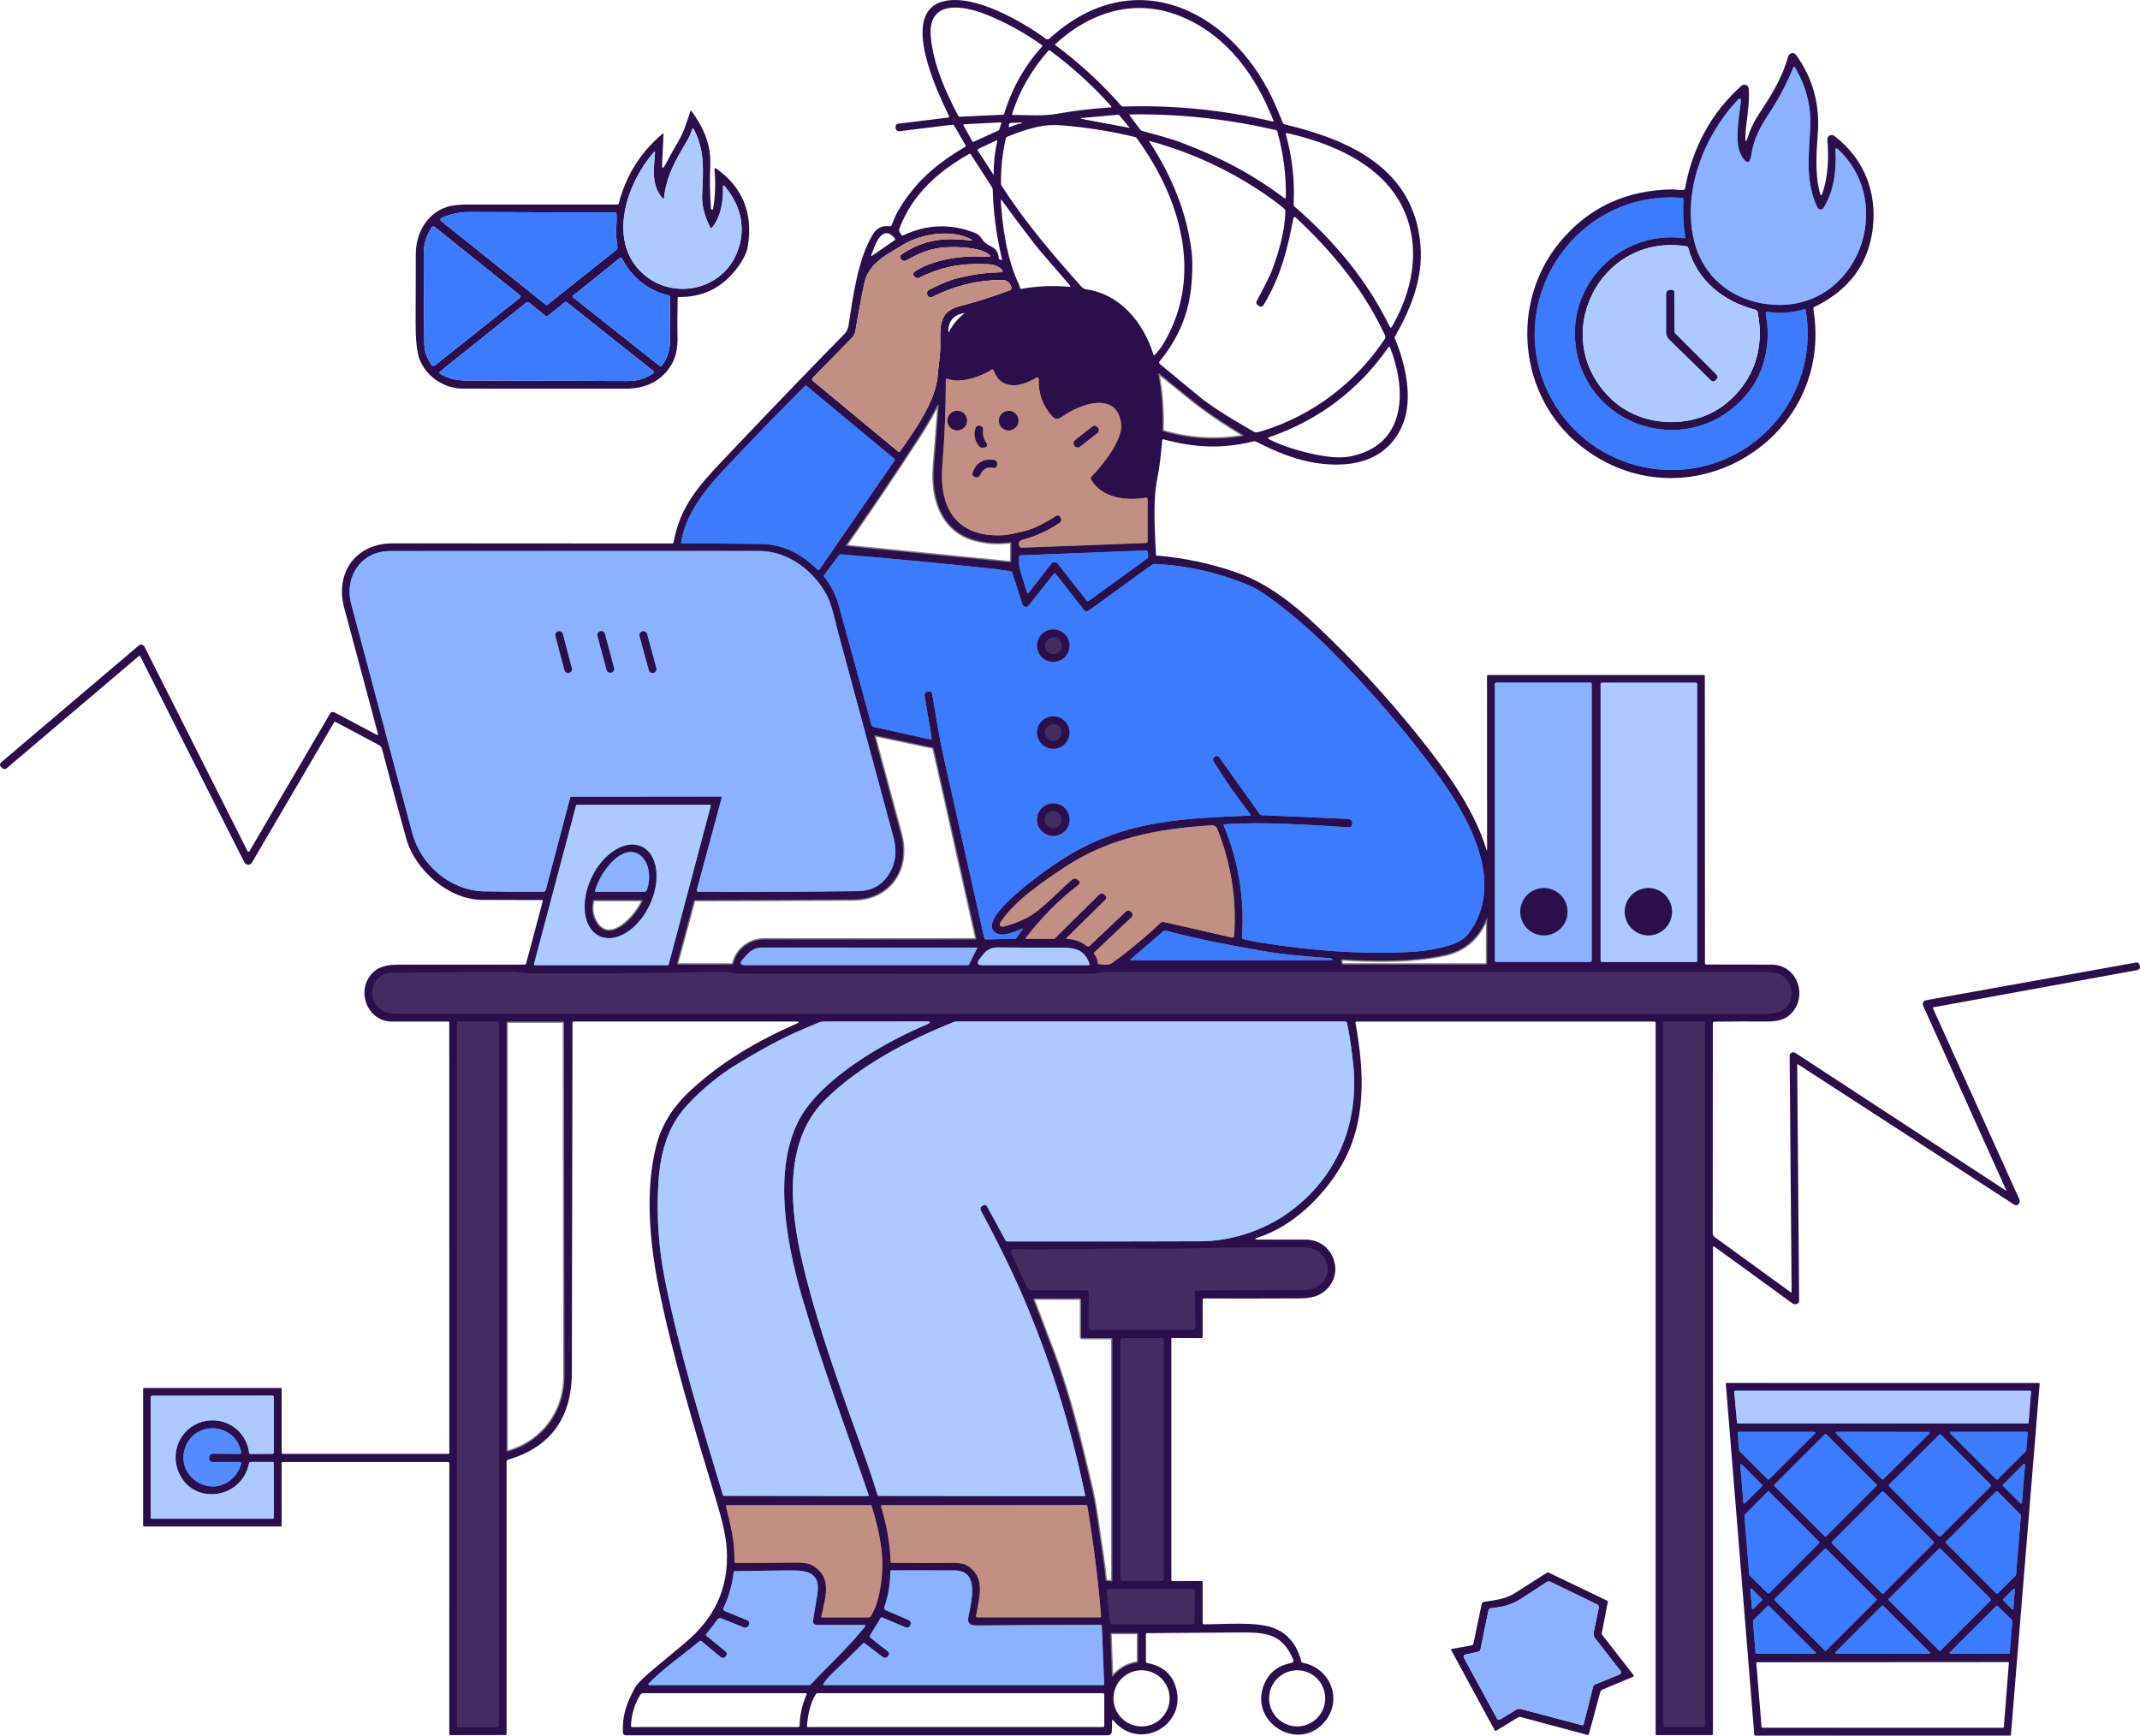 <?xml version="1.0" encoding="UTF-8"?>
<svg xmlns="http://www.w3.org/2000/svg" id="Layer_2" data-name="Layer 2" viewBox="0 0 819.78 664.86">
  <defs>
    <style>
      .cls-1 {
        fill: #442c60;
      }

      .cls-2 {
        fill: #2b0f4a;
      }

      .cls-3 {
        fill: #548cff;
      }

      .cls-4 {
        fill: #aec9ff;
      }

      .cls-5 {
        stroke: #381d55;
      }

      .cls-5, .cls-6, .cls-7, .cls-8, .cls-9, .cls-10, .cls-11 {
        fill: none;
        stroke-miterlimit: 10;
      }

      .cls-12 {
        fill: #8bb1ff;
      }

      .cls-13 {
        fill: #3a7bff;
      }

      .cls-6 {
        stroke: #3a7bff;
      }

      .cls-7 {
        stroke: #898989;
      }

      .cls-8 {
        stroke: #a56251;
      }

      .cls-9 {
        stroke: #568dff;
      }

      .cls-10 {
        stroke: gray;
      }

      .cls-11 {
        stroke: #6799ff;
      }

      .cls-14 {
        fill: #bf9083;
      }
    </style>
  </defs>
  <g id="Layer_1-2" data-name="Layer 1">
    <g>
      <path class="cls-8" d="M418.08,183.9c-.31-.5-.23-1.13.18-1.54,4.08-4.01,11.89-13.98,11.25-19.77-1.49-13.38-16.2-7.57-22.52-3.07-1.46,1.04-2.65,1.35-3.91-.06-3.69-4.13-5.41-8.93-5.15-14.4.02-.4-.42-.66-.77-.46-4.21,2.45-9.92,4.71-14.18,1.06-1.12-.97-1.72-2.47-2.42-3.86-.16-.32-.38-.38-.68-.19-4.1,2.65-12.17,5.43-16.97,3.49-.28-.12-.59.1-.59.4,0,10.94-.44,21.83-1.33,32.69-1.33,16.07,5.09,27.64,22.96,26.84,2.31-.11,4.9-.8,7.31-1.3,4.92-1.01,9.16-3.53,13.39-6.15.53-.32,1.21-.13,1.49.41l.16.31c.43.84.26,1.53-.53,2.05-4.43,2.95-8.97,5.04-13.64,6.26-.71.18-1.2.43-1.48.73-.49.55-.52,1.21-.09,2,.16.29.47.46.8.45l47.73-1.8c.29-.02.52-.26.52-.55v-16.29c0-.33-.29-.57-.61-.52-7.48,1.26-16.61.28-20.92-6.75"></path>
      <path class="cls-10" d="M476.14,166.58c-6.93-4.25-13.55-8.44-20.75-14.32-3.73-3.04-7.49-6.09-11.28-9.13-.32-.26-.43-.18-.36.22,1.26,7.05,1.78,14.15,1.57,21.31,0,.3.12.49.41.58,9.94,2.92,20.05,3.53,30.31,1.84.48-.08.51-.24.1-.5"></path>
      <path class="cls-7" d="M280.82,176.18c-8.53,9.01-17.76,18.73-19.9,31.5-.05.32.09.48.4.48,10.13,0,20.27.09,30.4.21,8.27.11,15.6,3.98,21.35,9.75.34.35.64.32.92-.09l28.69-41.61c.15-.23.12-.54-.11-.71l-33.55-27.84c-.22-.18-.54-.16-.73.04-9.26,9.27-18.41,18.69-27.47,28.26"></path>
      <path class="cls-10" d="M372.88,206.67c-12.62-3.76-16.07-16.46-15.11-28.01.56-6.72,1.13-14.2,1.74-22.44.11-1.5-.17-1.57-.84-.24-1.79,3.53-3.97,7.3-6.57,11.3-9.12,14.08-18.49,27.98-28.1,41.67-.06.09,0,.2.11.21l62.82,6.23c.23.02.43-.16.44-.39l.07-6.86c0-.32-.15-.46-.47-.42-5.04.6-9.73.25-14.07-1.05"></path>
      <path class="cls-7" d="M405.19,215.94l11.13,14.16c.21.27.45.31.73.11l22.41-16.25c.28-.2.4-.47.36-.82l-.21-1.74c-.05-.37-.27-.56-.65-.55l-48.11,1.89c-.31,0-.46.17-.47.48,0,1.75-.13,3.24.36,4.95.84,2.88,1.74,5.79,2.72,8.73.14.44.36.48.65.11l8.64-11.07c.62-.8,1.83-.8,2.46,0"></path>
      <path class="cls-9" d="M276.16,305.15c.22,0,.37.21.32.42l-9.54,35.36c-.1.35.16.68.53.69,20.31.1,40.71,0,61.22-.26,4.39-.06,7.84-1.56,10.37-4.53,3.82-4.5,4.89-9.88,3.2-16.13-7.04-26.05-14.07-52.08-21.1-78.13-.92-3.42-2.51-10.99-4.3-14.38-5.12-9.61-14.98-17.14-26.08-17.14-47.12-.02-94.24,0-141.37.03-11.19,0-17.62,9.98-14.83,20.39,7.81,29.2,15.58,58.4,23.35,87.62,3.25,12.26,14.56,22.05,27.49,22.36,7.61.18,15.17.25,22.69.19.47,0,.88-.32,1-.77l9.35-35.41c.05-.19.17-.29.37-.29l57.35-.03"></path>
      <path class="cls-7" d="M415.23,233.68l-10.93-13.98c-.13-.17-.39-.17-.53,0l-9.71,12.25c-.68.86-2.06.62-2.4-.43l-3.87-12.05c-.12-.36-.36-.57-.74-.63-2.95-.47-4.81-.75-5.59-.84-19.73-2.12-39.5-4-59.3-5.65-.31-.03-.61.11-.8.36l-5.7,7.64c-.12.15-.12.36,0,.51,2.64,3.29,4.53,7,5.67,11.13,4.22,15.23,8.4,30.48,12.52,45.77.09.32.34.57.66.64l21.81,4.85c.33.08.62-.21.57-.54l-2.72-16.34c-.11-.63.31-1.24.93-1.39l.32-.08c.98-.23,1.56.15,1.72,1.14,1.38,8.14,2.62,16.24,4.41,24.25,5.16,23.04,10.33,46.09,15.52,69.14.07.3.25.44.55.43l11.32-.26c.12,0,.22-.05.29-.15l2.57-3.6c.07-.1-.04-.21-.14-.16-4.67,2.06-7.83,2.74-9.5,2.02-10.86-4.72,21.35-26.37,24.58-28.45,9.74-6.25,20.28-10.57,31.61-12.96,14.38-3.01,26.63-3.19,40.33-3.9.42-.02.5-.19.24-.53-5.1-6.48-9.79-13.25-14.08-20.31-.33-.54-.16-1.23.36-1.57l.3-.2c.62-.39,1.14-.3,1.56.3l15.49,21.73c.2.29.48.44.83.45l33.14,1.44c.85.04,1.53.76,1.5,1.61l-.02.47c-.02.66-.59,1.18-1.25,1.14-15.82-.97-32.1-2.17-47.73-1.18-.22,0-.36.24-.27.44,5.72,13.73,8.06,28.04,7.03,42.94-.02.32.12.51.42.59,2.01.52,4.03.94,6.08,1.27,19.31,3.09,38.84,4.71,58.4,3.65,5.6-.31,17.88-1.93,21.47-6.51,15.62-19.91-.36-46.55-12.75-63.22-12.12-16.28-25.6-31.84-40.46-46.66-4.78-4.77-9.79-9.27-15.03-13.53-6.83-5.53-11.91-9.01-15.27-10.42-11.66-4.91-23.73-7.66-36.24-8.27-.41-.02-.83.11-1.17.35l-24.21,17.55c-.57.41-1.36.31-1.8-.25"></path>
      <path class="cls-9" d="M609.74,262.05c0-.32-.25-.57-.57-.57h-35.94c-.32,0-.57.25-.57.57v105.88c0,.32.25.57.57.57h35.94c.32,0,.57-.25.57-.57v-105.88"></path>
      <path class="cls-11" d="M650.13,261.99c0-.26-.2-.46-.46-.46h-36.06c-.26,0-.46.2-.46.46v106.05c0,.26.2.46.46.46h36.06c.26,0,.46-.2.46-.46v-106.05"></path>
      <path class="cls-10" d="M280.91,369.07c1.32-5.46,6.23-9.22,11.79-9.22,26.93.05,53.92.05,80.94,0,.32,0,.44-.16.37-.48l-16.29-72.5c-.07-.32-.27-.51-.59-.58l-21.8-4.6c-.3-.07-.4.05-.33.35,3.37,12.49,6.73,24.97,10.1,37.45,3.55,13.16-3.97,24.95-18.1,25.05-20.28.14-40.52.22-60.75.24-.19,0-.36.12-.41.31l-6.46,23.88c-.07.26.12.51.39.51h20.61c.28,0,.45-.13.52-.4"></path>
      <path class="cls-11" d="M272.28,308.66c.06-.19-.1-.39-.31-.39h-50.97c-.14,0-.27.11-.31.25l-16.14,60.82c-.06.19.1.39.31.39h50.98c.14,0,.27-.1.31-.24l16.13-60.83"></path>
      <path class="cls-8" d="M413.21,337.34c.47.45.43,1.22-.09,1.62-7.65,5.9-14.39,12.7-20.24,20.39-.09.12,0,.29.14.29h10.61c.18,0,.35-.06.49-.19l16.9-16.72c.58-.58,1.52-.56,2.08.04l.33.35c.41.44.4,1.13-.03,1.56l-14.77,14.54c-.3.29-.24.44.17.46,2.87.14,5.41,1.08,7.6,2.78.28.22.68.2.94-.05l13.83-13.11c.6-.58,1.57-.55,2.14.07l.19.21c.47.51.45,1.3-.06,1.78l-14.23,13.43c-.24.23-.26.48-.05.74.8.96,1.23,2.05,1.31,3.29.02.28.16.44.43.49,2.41.45,4.11.32,5.1-.4,6.61-4.79,12.77-9.89,18.47-15.31.37-.36.91-.5,1.41-.38l25.96,5.93c.45.11.88-.21.91-.67.97-14.14-1.2-27.81-6.5-41.01-.37-.93-1.2-1.36-2.47-1.29-20.39,1.3-39.12,4.82-56.13,16.14-8.09,5.4-18.5,12.36-24.1,20.53-.88,1.29-.73,2.02.45,2.18.09,0,.17,0,.26-.02,3.25-.8,6.3-1.94,9.14-3.45,5.92-3.14,11.57-9.74,17.21-14.54.78-.66,1.53-.64,2.26.06l.3.28"></path>
      <path class="cls-10" d="M569.75,351.24c-3.17,8.02-8.29,12.86-16.89,14.67-11.95,2.53-25.85,2.34-38.68,1.6-.39-.02-.54.16-.44.54l.25,1.01c.07.28.24.41.53.41l54.66.02c.27,0,.49-.22.49-.49l.04-17.89h.06s.02,0,.02.03c0,.03-.02.07-.03.1"></path>
      <path class="cls-7" d="M446.6,356.51c-.37-.1-.7-.02-.99.23l-12.58,10.82c-.19.16-.16.24.09.24h77.2c.12,0,.2-.13.13-.24-.18-.3-.45-.45-.8-.48-8.78-.67-17.41-1.32-26.17-2.84-14.3-2.48-24.73-4.54-36.89-7.73"></path>
      <path class="cls-9" d="M371.19,369.52l3.18-6.4c.05-.09.02-.12-.09-.12l-82.33-.02c-2.22,0-4.07.82-5.57,2.46l-1.72,1.88c-1.47,1.6-1.11,2.4,1.06,2.4h85.15c.14,0,.25-.07.32-.19"></path>
      <path class="cls-11" d="M375.28,367.33c-1.26,1.6-.87,2.41,1.17,2.4h40.52c.36,0,.47-.17.36-.51-1.8-5.47-5.6-6.25-11.23-6.22-7.81.03-15.81,0-24.01-.06-2.11-.02-4.12.94-5.42,2.6l-1.39,1.79"></path>
      <path class="cls-5" d="M259.32,372.55c-18.89.35-37.75.47-56.64.31-1.8,0-3.84-.51-5.77-.5-15.44.04-30.88.12-46.31.26-10.95.11-10.77,15.68.96,15.69,174.59.12,349.19.04,523.77.12,3,0,5.16-.3,6.47-.9,5.88-2.69,5.9-10.42.69-13.92-1.2-.81-2.92-1.21-5.16-1.21-123.81-.06-208.66-.06-254.56,0-1.51,0-2.99.68-4.51.68-44.71.03-89.43.02-134.14-.04-2.52,0-4.87-.68-7.43-.67-5.79.03-11.58.1-17.37.2M191.07,391.87c0-.3-.24-.54-.54-.54h-14.9c-.3,0-.54.24-.54.54v269.2c0,.3.24.54.54.54h14.9c.3,0,.54-.24.54-.54v-269.2"></path>
      <path class="cls-10" d="M194.95,555.95c13.01-3.87,21.34-15.28,21.31-28.78-.09-45.11-.14-90.25-.17-135.38,0-.32-.16-.47-.48-.47h-21.33c-.13,0-.24.11-.24.24v163.72c0,.63.31.85.91.67"></path>
      <path class="cls-11" d="M332.73,572.63c-8.57-25.07-17.89-49.79-25.33-75.22-6.58-22.48-12.85-55.3,2.71-74.49,10.57-13.04,29.56-23.96,44.77-30.41,1.9-.81,1.82-1.21-.24-1.21l-38.9.02c-.69,0-1.38.13-2.03.39-10.63,4.25-18.29,8.06-30.44,15.37-7.59,4.56-14.37,10.08-20.31,16.58-7.42,8.09-10.09,18.71-10.73,29.33-.78,12.74.07,25.23,2.53,37.46,5.53,27.4,13.94,54.95,22.15,82.2.07.24.23.36.47.36l55.03.07c.32,0,.42-.14.33-.44M518.41,408c-.53-5.5-1.32-10.84-2.36-16.02-.1-.46-.37-.69-.84-.69h-148.63c-.45,0-.88.1-1.31.26-17.48,6.99-36.21,16.72-49.5,30.06-16.16,16.23-12.94,43.06-8.11,63.08,6.05,25.1,15.06,49.38,23.77,73.64,1.69,4.71,3.27,9.49,4.74,14.31.09.26.26.38.53.38l78.61.09c.3,0,.42-.14.36-.44-5.08-24.73-12.46-48.79-22.16-72.18-4.54-10.94-10.44-23.15-17.68-36.62-.45-.84-.27-1.5.55-1.97l.3-.17c.51-.3,1.16-.12,1.45.4l7.03,12.94c.17.32.44.48.81.48,24.67.05,49.35.03,74.01-.06,11.35-.04,23.73-3.96,33.26-10.71,18.69-13.26,27.41-33.79,25.19-56.78"></path>
      <path class="cls-5" d="M653.1,391.71c0-.21-.17-.38-.38-.38h-15.15c-.21,0-.38.17-.38.38v269.45c0,.21.17.38.38.38h15.15c.21,0,.38-.17.38-.38v-269.45M417.08,495.51l-.05,12.72c0,.8.4,1.2,1.21,1.2h38.56c.64,0,1.15-.53,1.14-1.17l-.27-13.51c0-.31.14-.46.45-.46,13.55-.08,27.13-.12,40.74-.11,3.81,0,6.56-1.2,8.25-3.59,1.66-2.35,1.9-4.92.73-7.71-1.41-3.37-4.48-5.07-9.22-5.08-15.33-.05-27.68.06-37.05.34-11.74.34-21.52.23-32.32.17-12-.05-27.23.58-40.83.22-.81-.02-1.35.82-1.02,1.55l6.02,12.98c.34.73,1.07,1.2,1.87,1.2h20.55c.83,0,1.24.41,1.24,1.25"></path>
      <path class="cls-10" d="M414.13,512.05v-14.16c0-.32-.15-.48-.48-.48h-17.54c-.18,0-.32.18-.25.36,2.66,6.92,5.3,13.86,7.91,20.82,6.07,16.22,10.09,33.23,14.09,50.03.99,4.14,1.79,8.4,2.4,12.79,1.11,7.98,2.5,15.8,3.3,23.85.02.2.18.36.39.37l1.82.12c.19,0,.35-.14.35-.34v-92.41c0-.33-.16-.49-.49-.48h-11.03c-.32,0-.48-.15-.48-.47"></path>
      <path class="cls-5" d="M445.79,513.32c0-.44-.36-.8-.8-.8h-14.94c-.44,0-.8.36-.8.8v91.51c0,.44.36.8.8.8h14.94c.44,0,.8-.36.8-.8v-91.51"></path>
      <path class="cls-11" d="M95.39,560.63c-2.86,14.08-22.4,16.24-27.29,2.5-2.95-8.32,2.11-17.29,10.82-18.82,7.99-1.4,15.53,4.02,16.52,12.26.03.23.22.4.45.4l8.44-.03c.31,0,.56-.25.56-.56v-21.22c0-.3-.25-.55-.55-.55l-45.95.05c-.37,0-.68.31-.68.69v46.1c0,.17.14.32.32.32h46.49c.26,0,.38-.12.38-.37l-.02-20.93c0-.24-.19-.43-.43-.43h-8.35c-.39,0-.63.19-.71.59"></path>
      <path class="cls-6" d="M80.13,558.34c-.02-.81.64-1.48,1.45-1.47l10.22.08c.37,0,.66-.35.59-.72-2.49-12.12-19.62-12.25-21.96.23-1.7,9.06,8.66,16.2,16.54,11.44,2.6-1.56,4.41-3.91,5.42-7.04.13-.4-.16-.82-.59-.82h-10.45c-.67,0-1.22-.55-1.23-1.22v-.49"></path>
      <path class="cls-8" d="M370.11,599.48c7.97,4.6,4.86,12.64,3.79,19.63-.05.3.09.45.38.45h47.05c.33,0,.48-.16.45-.48-1.16-14.13-2.92-28.19-5.27-42.16-.04-.23-.24-.4-.47-.4l-78.01.07c-.46,0-.62.22-.49.65,2.12,6.82,3.33,13.79,3.64,20.91,0,.32.18.48.5.49,10.39.14,17.33.15,20.83.05,3.94-.12,6.46.14,7.58.79M333.54,619.16c3.47-5.3,4.49-14.48,4.45-20.48-.05-5.79-1.4-13.04-4.08-21.75-.07-.24-.23-.36-.48-.36l-54.92.02c-.35,0-.48.17-.39.51,1.73,7.1,3.36,13.07,3.24,21.07,0,.36.17.54.53.54,7.44,0,14.87-.05,22.31-.15,3.33-.05,5.65.31,6.97,1.07,7.82,4.53,5.05,11.89,3.5,19.54-.05.27.06.4.34.4h17.77c.31,0,.6-.15.76-.41"></path>
      <path class="cls-9" d="M281.04,602.28c-.56,4.8-1.86,9.39-3.92,13.76-.19.4,0,.88.41,1.05l8.82,3.64c.5.21.77.76.63,1.28l-.12.43c-.21.84-1.11,1.29-1.92.97l-8.7-3.48c-.46-.18-1-.04-1.3.36l-4.43,5.76c-.13.17-.11.42.07.57l7.25,5.92c.74.6.79,1.26.16,1.96l-.2.22c-.4.47-1.11.53-1.59.13l-7.65-6.27c-.14-.12-.36-.12-.5,0-6.39,5.35-13.81,10.37-19.57,16.33-.21.22-.06.59.25.59h61.26c.23,0,.45-.1.61-.27,6.96-7.43,14.41-14.19,20.78-22.19.18-.24.02-.59-.29-.59h-17.99c-1.29,0-1.82-.62-1.62-1.9.55-3.27,1.08-6.58,1.62-9.89,1.32-8.22-3.76-9.14-10.53-9.08-7.06.06-14.09.15-21.1.28-.24,0-.43.18-.45.42M371.67,622.16c-.67-.54-.94-1.23-.82-2.08.86-5.63,5.02-18.45-5.19-18.5-8.09-.04-16.18-.05-24.25-.02-.22,0-.39.18-.39.4.05,4.7-.71,9.27-2.28,13.72-.15.44.06.93.49,1.11l8.85,3.82c.71.31,1.01,1.14.67,1.83l-.18.38c-.3.6-1,.85-1.6.6l-9.04-3.84c-.21-.09-.46,0-.58.19l-3.96,6.52c-.24.4-.14.92.22,1.21l6.57,5.17c.49.38.56,1.09.14,1.56l-.22.25c-.62.7-1.32.77-2.07.19l-6.79-5.19c-.2-.14-.47-.12-.64.05-3.89,3.91-7.83,7.75-11.85,11.54-1.26,1.18-2.36,2.49-3.32,3.91-.23.35-.13.52.28.52h106.9c.2,0,.37-.17.36-.37l-.89-22.17c-.02-.35-.2-.52-.55-.52-15.75,0-31.5.08-47.24.23-1.32,0-2.19-.15-2.63-.51"></path>
      <path class="cls-5" d="M424.87,608.77c-.54,0-.95.46-.89.99l1.24,11.62c.05.46.43.81.89.81l30.56.04c.5,0,.9-.4.9-.9l.05-11.79c0-.5-.41-.91-.91-.91l-31.84.15"></path>
      <path class="cls-10" d="M426.37,642.06c2.62-2.93,5.21-4.47,9.13-5.17.31-.05.46-.23.46-.55v-10.32c0-.33-.16-.49-.5-.49h-9.58c-.34,0-.5.18-.49.53l.55,15.84c0,.41.15.46.43.15"></path>
      <path class="cls-9" d="M667.25,59.9c-3.16-5.05-.99-14.91-.42-20.79.15-1.56-.31-1.76-1.37-.61-12.7,13.59-20.93,34.61-16.61,53.27,3.44,14.87,15.54,24.1,30.7,24.99,32.03,1.89,47.29-38.77,24.25-59.82-.27-.24-.69-.04-.67.33.4,7.57-.45,15.77-4.55,22.35-.58.92-1.95.84-2.41-.14-4.67-9.93-3.25-19.89-2.72-30.41.42-8.15-1.52-15.87-5.82-23.15-.27-.45-.5-.44-.7.05-2.45,6.06-5.51,11.87-9.2,17.43-3.66,5.52-5.93,9.96-6.79,15.75-.53,3.6-1.77,3.86-3.7.78"></path>
      <path class="cls-7" d="M665.44,154.9c-23.29,21.14-60.64,6.08-62.11-25.68-1.04-22.62,19.18-41.19,41.97-37.94.17.02.33-.13.3-.31-.78-4.83-1.01-9.7-.68-14.58.03-.36-.14-.56-.51-.59-41.34-3.3-69.79,40.72-50.18,76.84,15.33,28.27,52.57,36.22,78.01,16.52,15.07-11.67,22.77-30.76,19.48-50.29-.06-.35-.26-.48-.6-.39-5.68,1.44-9.25,1.82-14.22.91-.36-.07-.51.09-.47.44.29,2.67.78,5.54.75,8.05-.16,11.04-4.08,20.05-11.75,27.01"></path>
      <path class="cls-11" d="M641.42,127.07l-.07-14.88c0-.84-.42-1.22-1.26-1.13l-.35.04c-.96.09-1.44.61-1.44,1.58v14.62c0,1.01.41,1.97,1.13,2.68l16.07,15.74c.43.42,1.11.42,1.56,0l.36-.36c.64-.61.64-1.24.02-1.87l-15.74-15.75c-.18-.18-.28-.43-.29-.68"></path>
      <path class="cls-8" d="M370.43,161.11c0-2.06-1.68-3.74-3.74-3.74s-3.74,1.68-3.74,3.74,1.68,3.74,3.74,3.74,3.74-1.68,3.74-3.74M390.13,161.12c0-2.06-1.68-3.74-3.74-3.74s-3.74,1.68-3.74,3.74,1.68,3.74,3.74,3.74,3.74-1.68,3.74-3.74M377.93,169.85c-1.16-1.6-1.62-3.39-1.38-5.38.04-.37-.11-.74-.38-.98-.51-.42-1.08-.51-1.74-.27-.33.12-.55.35-.65.68-.8,2.42-.43,4.68,1.11,6.77.53.72,1.23.97,2.09.75l.41-.11c.65-.16.93-.92.54-1.47M420.41,163.69c-.46-.59-1.33-.7-1.93-.24l-6.67,5.21c-.6.47-.71,1.33-.24,1.93l.19.24c.46.59,1.33.7,1.93.24l6.67-5.21c.6-.47.71-1.33.24-1.93l-.19-.24M375.37,182.02c1.26-2.66,2.74-3.27,5.4-2.84.53.09,1.03-.29,1.1-.82l.09-.6c.11-.74-.41-1.43-1.15-1.54-4.07-.57-6.8,1.04-8.18,4.82-.25.68-.05,1.19.6,1.52l.25.12c.7.36,1.56.05,1.89-.66"></path>
      <path class="cls-9" d="M215.6,242.86c-.2-.76-.97-1.21-1.72-1.01l-.07.02c-.76.2-1.21.97-1.01,1.72l3.44,13.11c.2.76.97,1.21,1.72,1.01l.07-.02c.76-.2,1.21-.97,1.01-1.72l-3.44-13.11M231.7,242.8c-.2-.75-.97-1.2-1.73-1l-.07.02c-.75.2-1.2.98-1,1.73l3.51,13.09c.2.75.97,1.2,1.73,1l.07-.02c.75-.2,1.2-.98,1-1.73l-3.51-13.09M247.86,242.88c-.21-.76-1-1.21-1.76-1.01l-.07.02c-.76.21-1.21.99-1.01,1.76l3.55,13.06c.21.76,1,1.21,1.76,1.01l.07-.02c.76-.21,1.21-.99,1.01-1.76l-3.55-13.06"></path>
      <path class="cls-7" d="M409.71,247.33c0-3.44-2.78-6.22-6.22-6.22s-6.22,2.78-6.22,6.22,2.78,6.22,6.22,6.22,6.22-2.78,6.22-6.22M409.72,280.62c0-3.44-2.78-6.22-6.22-6.22s-6.22,2.78-6.22,6.22,2.78,6.22,6.22,6.22,6.22-2.78,6.22-6.22M409.73,313.97c0-3.44-2.78-6.22-6.22-6.22s-6.22,2.78-6.22,6.22,2.78,6.22,6.22,6.22,6.22-2.78,6.22-6.22"></path>
      <path class="cls-5" d="M406.73,247.35c0-1.77-1.44-3.21-3.21-3.21s-3.21,1.44-3.21,3.21,1.44,3.21,3.21,3.21,3.21-1.44,3.21-3.21"></path>
      <path class="cls-9" d="M600.48,349.26c0-5-4.05-9.05-9.05-9.05s-9.05,4.05-9.05,9.05,4.05,9.05,9.05,9.05,9.05-4.05,9.05-9.05"></path>
      <path class="cls-11" d="M640.51,349.25c0-5-4.06-9.06-9.06-9.06s-9.06,4.06-9.06,9.06,4.06,9.06,9.06,9.06,9.06-4.06,9.06-9.06"></path>
      <path class="cls-5" d="M406.72,280.62c0-1.78-1.44-3.22-3.22-3.22s-3.22,1.44-3.22,3.22,1.44,3.22,3.22,3.22,3.22-1.44,3.22-3.22M406.68,313.99c0-1.78-1.44-3.22-3.22-3.22s-3.22,1.44-3.22,3.22,1.44,3.22,3.22,3.22,3.22-1.44,3.22-3.22"></path>
      <path class="cls-11" d="M229.61,358.55c6.12,2.91,14.72-2.39,19.2-11.84,4.49-9.45,3.15-19.46-2.96-22.37-6.12-2.91-14.72,2.39-19.2,11.84-4.49,9.45-3.15,19.46,2.96,22.37"></path>
      <path class="cls-9" d="M247.77,340.98c3.61-9.9-4.13-20.86-13.81-10.3-2.77,3.02-4.77,6.5-6.01,10.43-.11.36.02.53.39.53h18.47c.42,0,.81-.26.95-.65"></path>
      <path class="cls-10" d="M228.18,352.95c5.45,9.59,15.67-2.52,17.97-7.79.09-.19-.06-.41-.27-.41h-18.21c-.27,0-.43.13-.49.39-.63,2.92-.3,5.52,1,7.81"></path>
      <path class="cls-11" d="M664.65,532.77c-.18,0-.34.16-.32.35l1.06,11.85c.02.16.15.29.32.29h111.08c.17,0,.31-.12.32-.28l.92-11.87c.02-.19-.12-.35-.32-.35h-113.06"></path>
      <path class="cls-7" d="M695.31,549.05c.19-.19.06-.54-.23-.54h-29.1c-.18,0-.34.15-.32.34l.58,6.81c0,.08.04.14.1.2l10.87,10.83c.12.12.32.12.44,0l17.67-17.64M739.12,549.09c.2-.2.06-.55-.22-.55l-35.38-.06c-.29,0-.43.34-.23.54l17.67,17.65c.12.12.32.12.44,0l17.72-17.58M776.76,548.82c.02-.18-.12-.33-.3-.33l-29.2.02c-.27,0-.4.32-.21.51l17.72,17.69c.12.12.31.12.42,0l10.92-10.85s.08-.12.09-.18l.56-6.86M699.56,549.38c-.13-.14-.34-.14-.48,0l-19.35,19.35c-.14.13-.14.34,0,.48l19.31,19.31c.13.14.34.14.48,0l19.35-19.35c.14-.13.14-.34,0-.48l-19.31-19.31M743.61,549.66c-.24-.24-.61-.24-.84,0l-19,18.93c-.24.23-.24.61,0,.84l18.89,18.96c.23.24.61.24.84,0l19-18.93c.24-.23.24-.61,0-.84l-18.89-18.96M774.01,575.9c.19.19.52.07.54-.2l1.2-14.63c.02-.3-.34-.46-.55-.26l-7.93,7.93c-.12.12-.12.32,0,.44l6.74,6.72M667.21,560.98c-.21-.21-.57-.05-.55.25l1.2,14.47c.02.27.35.39.54.2l6.64-6.63c.12-.12.12-.32,0-.44l-7.83-7.84M670.09,603.27c0,.08.04.15.1.21l7,6.86c.13.12.35.12.48,0l19.22-19.22c.13-.13.13-.35,0-.48l-19.25-19.25c-.13-.13-.35-.13-.48,0l-8.82,8.86c-.07.07-.11.16-.1.26l1.85,22.75M721.63,571.49c-.21-.21-.55-.21-.76,0l-19.04,19.04c-.21.21-.21.55,0,.76l19.01,19.01c.21.21.55.21.76,0l19.04-19.04c.21-.21.21-.55,0-.76l-19.01-19.01M772.15,603.56c.1-.1.15-.22.16-.36l1.84-22.6c0-.16-.05-.33-.16-.44l-8.66-8.69c-.22-.22-.59-.22-.81,0l-18.92,18.94c-.22.22-.22.59,0,.81l18.98,19.05c.22.22.59.22.81,0l6.76-6.71M699.53,593.27c-.13-.13-.34-.13-.48,0l-19.24,19.24c-.13.13-.13.34,0,.48l19.29,19.29c.13.13.34.13.48,0l19.24-19.24c.13-.13.13-.34,0-.48l-19.29-19.29M743.3,593.21c-.13-.14-.35-.14-.49,0l-19.28,19.28c-.14.14-.14.36,0,.49l19.33,19.33c.13.14.35.14.49,0l19.28-19.28c.14-.14.14-.36,0-.49l-19.33-19.33M671.07,608.59c-.21-.21-.57-.05-.55.25l.6,7.3c.02.27.36.38.54.19l3.34-3.34c.12-.12.12-.32,0-.44l-3.94-3.96M770.73,616.45c.19.2.52.08.55-.19l.55-7.34c.03-.3-.33-.46-.54-.25l-3.9,3.91c-.12.12-.12.32,0,.44l3.34,3.44M672.51,633.23c0,.15.13.27.29.27h22.51c.26,0,.39-.31.21-.49l-17.92-17.89c-.12-.12-.29-.12-.4,0l-5.6,5.6c-.06.06-.1.14-.09.23l1,12.28M739.02,633.49c.29,0,.43-.36.23-.56l-17.87-17.84c-.12-.12-.34-.12-.46,0l-17.82,17.84c-.2.2-.06.56.23.56h35.69M746.95,632.96c-.2.2-.06.53.21.53l22.4.03c.16,0,.3-.12.31-.28l1.02-12.34c0-.1-.03-.18-.1-.24l-5.58-5.51c-.12-.12-.32-.12-.43,0l-17.83,17.81"></path>
      <path class="cls-2" d="M768.53,455.94l-31.84-70.71c-.39-.87.14-1.89,1.09-2.06l80.51-14.46c.56-.1,1.1.23,1.28.77l.09.28c.34,1.07-.05,1.69-1.14,1.89l-77.75,14.19c-.3.06-.38.22-.26.49l33.05,73.07c.19.42.19.9,0,1.32-.47,1.06-1.24,1.23-2.31.53-27.46-17.87-54.94-35.7-82.46-53.53-.14-.1-.33,0-.33.18l.74,90.46c0,.39-.2.76-.54.96-.72.44-1.5.36-2.33-.25-9.88-7.23-19.78-14.43-29.69-21.58-.19-.13-.45,0-.45.23v186.54c0,.27-.12.4-.39.4h-21.1c-.31,0-.46-.15-.46-.46v-272.4c0-.27-.21-.48-.48-.48h-114.03c-.37,0-.53.18-.46.55,3.43,19.12,4.27,38.31-5.74,55.14-6.79,11.42-18.29,22.7-31.41,26.96-1.78.58-1.73.86.13.87,5.8,0,11.82.02,18.06.02,9.59,0,14.76,11.38,8.46,18.44-2.91,3.27-6.44,4.05-11.07,4.07-12.16.05-24.33.06-36.49.03-.34,0-.5.16-.5.49v14.17c0,.33-.16.49-.49.49l-11.25-.05c-.14,0-.26.11-.26.25v92.44c0,.32.16.48.49.48l11.03-.02c.32,0,.48.15.48.48v15.63c0,.26.2.46.46.46,8.2,0,20.28-1.1,26.76,1.42,5.38,2.09,8.9,6.35,10.56,12.76.09.32.28.5.6.56,10.6,2.07,15.44,14.18,8.34,22.62-10.16,12.08-29.72-.16-22.89-15.01,1.89-4.12,5.29-6.64,10.2-7.57.58-.11.91-.72.68-1.26-4.62-10.93-11.64-10.46-23.26-10.38-10.9.08-21.79.15-32.69.24-.34,0-.51.17-.51.52l.03,10.27c0,.38.18.61.56.68,5.43,1.03,8.97,3.84,10.61,8.42,5.4,15.06-13.58,25.86-23.68,13.52-.29-.36-.44-.31-.45.16l-.12,4.14c-.02.8-.68,1.43-1.48,1.43h-184.77c-.55,0-1-.41-1.03-.96-.31-6.22,1.15-11.02,4.65-17.34.84-1.51,3.62-4.21,8.36-8.14,5.23-4.33,8.82-7.32,10.76-8.95,11.09-9.34,16.8-20.47,16.02-35.68-.31-5.91-2.25-12.85-4.01-18.72-8.18-27.18-16.84-55.4-22.2-82.34-3.39-17.06-5.17-37.34-.69-54.19,2.05-7.69,6.4-14.61,13.05-20.75,11.9-11,25.75-19.06,40.54-25.53,1.26-.55,1.2-.83-.17-.83h-85.17c-.3,0-.45.15-.45.45-.07,44.67-.15,89.32-.26,133.96-.04,17.44-8.15,28.59-24.35,33.42-.43.13-.65.42-.65.87v104.18c0,.3-.15.45-.46.45l-21.18.02c-.17,0-.31-.13-.31-.31l.02-103.75c0-.37-.18-.56-.56-.56h-63.2c-.32,0-.48.16-.48.48v23.76c0,.32-.16.48-.48.48h-52.09c-.33,0-.49-.16-.49-.49v-52.31c0-.14.12-.26.26-.26h52.56c.13,0,.24.12.24.26v24.48c0,.27.22.48.48.48h63.33c.24,0,.43-.19.43-.43l-.02-164.81c0-.2-.16-.36-.36-.36-7.15,0-14.35,0-21.62,0-8.68,0-13.46-10.22-8.58-17.21,2.72-3.9,6.57-4.59,11.53-4.6,15.91-.03,31.85-.03,47.85,0,.3,0,.56-.2.63-.49l6.34-23.74c.09-.34-.04-.5-.38-.5-7.65,0-15.26-.03-22.81-.06-12.84-.05-25.74-11.49-29.07-23.45-3.2-11.48-6.31-22.96-9.32-34.45-.15-.59-.55-1.08-1.08-1.37l-16.64-8.86c-.28-.14-.49-.08-.64.18l-31.45,53.67c-.66,1.12-2.3,1.08-2.89-.1l-39.87-78.89c-.14-.28-.33-.32-.57-.12L2.53,294.32c-.47.4-1.17.38-1.62-.03l-.32-.29c-.8-.72-.79-1.42.03-2.11l52.52-44.6c.7-.6,1.79-.38,2.21.44l39.5,78.36c.13.28.53.3.68.03l30.82-52.62c.47-.8,1.1-.97,1.92-.54l16.15,8.58c.21.12.46-.08.4-.32-4.35-16.23-8.69-32.41-13.01-48.55-3.55-13.27,4.59-24.54,18.55-24.54,35.76,0,71.45.03,107.07.06.31,0,.58-.22.63-.53,2.4-13.28,9.06-21.04,19.44-31.96,19.78-20.82,34.8-36.43,45.08-46.83,1.54-1.55,2.19-2.29,2.54-4.58,1.71-11.08,3.47-24.85,9.24-34.5,1.45-2.43,3.61-3.48,6.47-3.12.34.04.59-.1.73-.41.74-1.63,1.3-3.36,2.1-4.8,6.41-11.32,14.77-18.57,26.06-25.2.26-.14.31-.36.16-.61l-4.34-7.5c-.15-.26-.44-.41-.74-.37l-20.19,2.48c-.83.11-1.56-.55-1.54-1.38v-.36c.02-.58.45-1.07,1.03-1.13l19.14-2.36c.36-.05.46-.23.31-.56-4.58-9.51-18.88-39.37-2.47-43.87,11.79-3.24,30.36,7.57,39.55,14.25.49.36.96.33,1.4-.08,33.38-30.5,71.51-9.65,86.76,25.98.89,2.1,1.79,4.21,2.66,6.32.12.3.35.49.65.56,24.92,5.94,49.72,16.96,52.06,46.47,1,12.57-3.67,24.09-9.74,34.75-.16.28-.18.58-.06.87,3.92,9.28,7.1,22.84,3.02,32.78-6.2,15.13-21.5,17.31-36.03,14.34-5.84-1.19-12.57-3.74-20.18-7.67-.29-.14-.61-.18-.92-.11-11.91,2.94-22.61,2.49-34.45-.74-.36-.1-.56.04-.59.4-.49,4.94-.84,9.41-1.87,14.55-1.82,9.2-.89,19.88-.53,29.25,0,.15.12.28.28.3,10.65.88,20.97,3.08,30.98,6.61,11.55,4.06,21.82,12.25,30.63,20.58,13.78,13.03,26.59,26.94,38.47,41.72,10.3,12.85,21.37,27.77,26.23,43.63.18.59.27.57.27-.04l-.03-66.26c0-.34.16-.5.5-.5h82.49c.3,0,.45.15.45.45l.05,109.98c0,.32.16.47.48.48,8.38.03,16.71.04,24.99.04,10.36,0,14.4,13.18,6.64,19.58-2.14,1.76-5.26,2.22-8.33,2.21-6.7-.03-13.4,0-20.11.07-.43,0-.65.23-.65.66l-.05,80.43c0,.55.26,1.07.71,1.39l29.26,21.24c.16.12.25.08.25-.12l-.75-90.45c0-1.12,1.24-1.8,2.18-1.19l80.64,52.73c.16.11.2.08.12-.11M377.7,5.54c-8.53-3.44-22.67-6.02-21.1,8.95,1.1,10.57,5.55,20.46,10.41,29.79.14.28.44.44.75.43l16.39-.76c.29,0,.47-.16.56-.44,2.92-9.61,7.72-18.14,14.4-25.6.24-.27.22-.51-.08-.72-6.65-4.71-13.76-8.6-21.32-11.66M487.85,46.24c-6.72-17.1-17.37-32.06-34.41-39.51-17.92-7.83-35.44-2.46-49.17,10.16-.15.14-.14.28.02.4,9.22,6.85,17.62,14.57,25.21,23.18.2.23.46.35.77.34,19.36-.62,38.47,1.29,57.32,5.75.29.07.37-.04.27-.32M401.55,19.49c-6.14,6.96-11.05,15.26-13.82,24.13-.09.28.02.41.31.41,5.83,0,11.3.56,17.13-.48,6.71-1.18,13.48-1.99,20.31-2.41.37-.03.44-.18.19-.46-7.08-7.88-14.86-14.97-23.37-21.28-.27-.2-.52-.17-.74.09M453.18,54.87c15.35,5.86,26.92,12.14,38.76,20.97.42.32.63.21.64-.32.13-8.53-.96-16.9-3.27-25.09-.09-.33-.31-.53-.64-.61-18.29-4.25-36.84-6.25-55.64-5.99-.39,0-.47.16-.23.48l3.98,5.33c.17.23.42.4.7.48,5.29,1.47,10.67,2.84,15.7,4.75M414.22,45.52l18.56,3.48s0,0,0-.02l-4.1-4.92c-.07-.08-.15-.12-.26-.11l-14.18,1.27c-.08,0-.13.07-.13.13,0,.08.05.14.12.15M382.54,49.97c.08-.04.14-.11.17-.18l.87-2.5c.07-.21-.1-.43-.32-.41l-13.92.72c-.23.02-.37.27-.26.47l3.44,6.13c.09.14.26.2.41.13l9.6-4.36M386.83,48.66c1.51-.52,2.77-1.16,4.4-1.37.11,0,.15-.07.15-.17h0c0-.13-.05-.2-.12-.2l-4.2.19c-.25,0-.45.19-.49.43l-.14.78c-.06.34.08.45.39.35M416.09,110.84c13.18,1.84,22,12.93,25.74,24.9.12.39.33.44.61.14,1.26-1.31,2.35-2.74,3.28-4.29,15.55-26.02,6.34-55.92-10.24-78.62-.18-.25-.43-.41-.74-.49-9.28-2.24-18.67-3.73-28.18-4.47-3.25-.26-6.25-.07-9.02.57-4.02.92-7.96,2.21-11.79,3.85-.23.1-.37.27-.43.52-1.32,5.74-1.94,11.56-1.87,17.44,0,.24.07.48.2.68,8.81,13.78,19.87,26.77,30.69,38.83.46.51,1.08.84,1.75.93M540.87,91.14c-3.48-24.23-26.14-35.22-47.61-40.12-.57-.12-.78.1-.62.66,2.41,8.73,3.38,17.61,2.91,26.64,0,.32.1.58.34.78,15.58,13.54,27.8,28.32,36.46,45.98.28.56.57.57.87.03,5.99-10.44,9.34-22.18,7.65-33.97M380.66,66.83c-.05-4.29.4-8.53,1.35-12.73.08-.35-.05-.44-.36-.3l-6.88,3.24c-.24.12-.33.42-.18.64l5.94,9.19c.09.14.13.12.13-.04M481.76,116.88c-.48-.36-.62-1-.35-1.53,3.07-5.77,4.92-9.44,5.54-11,2.66-6.7,5.3-15.65,5.45-23.51,0-.33-.12-.6-.36-.82-1.51-1.28-3.05-2.5-4.66-3.65-14.25-10.25-29.86-17.69-46.82-22.31-.34-.09-.4,0-.21.3,8.32,12.7,14.3,26.87,16.12,42.02.54,4.46.22,10.32-.22,14.24-1.15,10.22-5.16,19.47-12,27.74-.34.4-.3.78.11,1.11,5.01,4.18,10.16,8.42,15.43,12.73,4.04,3.29,10.94,7.72,20.69,13.26.27.15.56.21.86.16.72-.11,1.43-.27,2.12-.49,19.39-6.01,35.68-18.35,46.98-35.23.29-.42.33-.96.12-1.42-8.1-17.5-20.25-32.15-34.22-45.2-.31-.29-.82-.12-.89.3-2.28,12.13-4.86,22.34-11.29,33.06-.55.91-1.26,1.06-2.12.43l-.27-.19M373.5,89.21c1.06.41,2.01,1.27,2.84,2.57,2.04,3.19,5.92,2.04,6.29,7.27,0,.12.09.21.18.25l.67.28c.2.09.41-.1.36-.32-2.11-8.77-3.3-17.66-3.56-26.68,0-.32-.11-.61-.28-.89l-8.14-12.6c-.14-.22-.34-.27-.57-.14-11.99,6.76-21.94,15.66-26.82,28.76-.13.36-.11.7.09,1.04l.66,1.15c.19.33.46.41.81.25,9-4.26,18.15-4.58,27.47-.94M390.29,108.87c.12.26.28.72.45,1.39.09.31.28.43.59.37,6.05-1.06,12.14-1.32,18.25-.77.51.05.6-.13.27-.53-4.79-5.71-10.11-11.42-14.42-17.01-3.99-5.17-7.91-10.4-11.75-15.7-.22-.3-.32-.27-.3.11.6,10.14,2.35,22.69,6.91,32.13M333.71,97.85c-.06.15.12.29.25.19l8.64-5.93c.3-.21.35-.63.11-.9-5.09-5.77-7.72,3.38-9,6.64M350.3,106.02c-.79-.85-.58-1.64.62-2.36,7.78-4.69,18.68-5.94,27.41-5.29,1.12.09,1.26-.24.4-.98-3.34-2.88-14.4-3.06-18.65-2.45-4.66.66-8.51,2.38-12.86,4.77-.85.47-1.56.3-2.11-.51l-.17-.25c-.32-.46-.2-1.08.26-1.4,8.95-6.13,17.23-6.61,27.09-5.4.14.02.2-.18.08-.25-7.37-4.2-19.17-2.57-26.51,1.91-5.94,3.63-13.16,7.03-14.75,14.63-1.3,6.25-2.43,12.33-3.4,18.24-.17,1.07-.67,2.05-1.43,2.82l-14.92,15.21c-.34.35-.31.89.06,1.2l32.73,27.13c.17.14.44.11.57-.08,5.53-7.84,13.82-19.42,14.5-29.19.26-3.74.98-7.46.98-11.05,0-6.67-.96-13.27,7.19-15.38,6.58-1.7,13.04-3.74,19.38-6.13.67-.25.87-.71.6-1.37-.71-1.78-1.7-2.64-3.73-2.61-9.26.1-18.14,2.28-26.63,6.57-.6.3-1.33.06-1.63-.55l-.12-.24c-.37-.78-.06-1.7.72-2.07,3.48-1.66,6.83-3.35,10.46-4.28,5.55-1.43,10.81-2.21,15.77-2.31,2.31-.05,2.5-.69.53-1.92-2.39-1.5-4.27-1.19-6.91-1.28-8.31-.29-16.19,1.45-23.63,5.2-.63.33-1.41.18-1.89-.34M363.54,127.1c1.4-2.68,3.28-4.96,5.64-6.87.33-.27.28-.36-.13-.27-3.85.81-5.78,3.17-5.79,7.08,0,.16.21.21.29.07M486.23,168.31c5.06,2.57,11.41,4.46,16.95,5.65,5.89,1.27,10.54,1.56,13.93.9,21.74-4.25,21.83-25.22,15.37-41.85-.1-.24-.41-.28-.56-.07-11.41,16.44-26.77,28.03-45.62,34.49-.71.24-.73.54-.07.87M418.08,183.9c-.31-.5-.23-1.13.18-1.54,4.08-4.01,11.89-13.98,11.25-19.77-1.49-13.38-16.2-7.57-22.52-3.07-1.46,1.04-2.65,1.35-3.91-.06-3.69-4.13-5.41-8.93-5.15-14.4.02-.4-.42-.66-.77-.46-4.21,2.45-9.92,4.71-14.18,1.06-1.12-.97-1.72-2.47-2.42-3.86-.16-.32-.38-.38-.68-.19-4.1,2.65-12.17,5.43-16.97,3.49-.28-.12-.59.1-.59.4,0,10.94-.44,21.83-1.33,32.69-1.33,16.07,5.09,27.64,22.96,26.84,2.31-.11,4.9-.8,7.31-1.3,4.92-1.01,9.16-3.53,13.39-6.15.53-.32,1.21-.13,1.49.41l.16.31c.43.84.26,1.53-.53,2.05-4.43,2.95-8.97,5.04-13.64,6.26-.71.18-1.2.43-1.48.73-.49.55-.52,1.21-.09,2,.16.29.47.46.8.45l47.73-1.8c.29-.02.52-.26.52-.55v-16.29c0-.33-.29-.57-.61-.52-7.48,1.26-16.61.28-20.92-6.75M476.14,166.58c-6.93-4.25-13.55-8.44-20.75-14.32-3.73-3.04-7.49-6.09-11.28-9.13-.32-.26-.43-.18-.36.22,1.26,7.05,1.78,14.15,1.57,21.31,0,.3.12.49.41.58,9.94,2.92,20.05,3.53,30.31,1.84.48-.08.51-.24.1-.5M280.82,176.18c-8.53,9.01-17.76,18.73-19.9,31.5-.05.32.09.48.4.48,10.13,0,20.27.09,30.4.21,8.27.11,15.6,3.98,21.35,9.75.34.35.64.32.92-.09l28.69-41.61c.15-.23.12-.54-.11-.71l-33.55-27.84c-.22-.18-.54-.16-.73.04-9.26,9.27-18.41,18.69-27.47,28.26M372.88,206.67c-12.62-3.76-16.07-16.46-15.11-28.01.56-6.72,1.13-14.2,1.74-22.44.11-1.5-.17-1.57-.84-.24-1.79,3.53-3.97,7.3-6.57,11.3-9.12,14.08-18.49,27.98-28.1,41.67-.06.09,0,.2.11.21l62.82,6.23c.23.02.43-.16.44-.39l.07-6.86c0-.32-.15-.46-.47-.42-5.04.6-9.73.25-14.07-1.05M405.19,215.94l11.13,14.16c.21.27.45.31.73.11l22.41-16.25c.28-.2.4-.47.36-.82l-.21-1.74c-.05-.37-.27-.56-.65-.55l-48.11,1.89c-.31,0-.46.17-.47.48,0,1.75-.13,3.24.36,4.95.84,2.88,1.74,5.79,2.72,8.73.14.44.36.48.65.11l8.64-11.07c.62-.8,1.83-.8,2.46,0M276.16,305.15c.22,0,.37.21.32.42l-9.54,35.36c-.1.35.16.68.53.69,20.31.1,40.71,0,61.22-.26,4.39-.06,7.84-1.56,10.37-4.53,3.82-4.5,4.89-9.88,3.2-16.13-7.04-26.05-14.07-52.08-21.1-78.13-.92-3.42-2.51-10.99-4.3-14.38-5.12-9.61-14.98-17.14-26.08-17.14-47.12-.02-94.24,0-141.37.03-11.19,0-17.62,9.98-14.83,20.39,7.81,29.2,15.58,58.4,23.35,87.62,3.25,12.26,14.56,22.05,27.49,22.36,7.61.18,15.17.25,22.69.19.47,0,.88-.32,1-.77l9.35-35.41c.05-.19.17-.29.37-.29l57.35-.03M415.23,233.68l-10.93-13.98c-.13-.17-.39-.17-.53,0l-9.71,12.25c-.68.86-2.06.62-2.4-.43l-3.87-12.05c-.12-.36-.36-.57-.74-.63-2.95-.47-4.81-.75-5.59-.84-19.73-2.12-39.5-4-59.3-5.65-.31-.03-.61.11-.8.36l-5.7,7.64c-.12.15-.12.36,0,.51,2.64,3.29,4.53,7,5.67,11.13,4.22,15.23,8.4,30.48,12.52,45.77.09.32.34.57.66.64l21.81,4.85c.33.08.62-.21.57-.54l-2.72-16.34c-.11-.63.31-1.24.93-1.39l.32-.08c.98-.23,1.56.15,1.72,1.14,1.38,8.14,2.62,16.24,4.41,24.25,5.16,23.04,10.33,46.09,15.52,69.14.07.3.25.44.55.43l11.32-.26c.12,0,.22-.05.29-.15l2.57-3.6c.07-.1-.04-.21-.14-.16-4.67,2.06-7.83,2.74-9.5,2.02-10.86-4.72,21.35-26.37,24.58-28.45,9.74-6.25,20.28-10.57,31.61-12.96,14.38-3.01,26.63-3.19,40.33-3.9.42-.02.5-.19.24-.53-5.1-6.48-9.79-13.25-14.08-20.31-.33-.54-.16-1.23.36-1.57l.3-.2c.62-.39,1.14-.3,1.56.3l15.49,21.73c.2.29.48.44.83.45l33.14,1.44c.85.04,1.53.76,1.5,1.61l-.02.47c-.02.66-.59,1.18-1.25,1.14-15.82-.97-32.1-2.17-47.73-1.18-.22,0-.36.24-.27.44,5.72,13.73,8.06,28.04,7.03,42.94-.02.32.12.51.42.59,2.01.52,4.03.94,6.08,1.27,19.31,3.09,38.84,4.71,58.4,3.65,5.6-.31,17.88-1.93,21.47-6.51,15.62-19.91-.36-46.55-12.75-63.22-12.12-16.28-25.6-31.84-40.46-46.66-4.78-4.77-9.79-9.27-15.03-13.53-6.83-5.53-11.91-9.01-15.27-10.42-11.66-4.91-23.73-7.66-36.24-8.27-.41-.02-.83.11-1.17.35l-24.21,17.55c-.57.41-1.36.31-1.8-.25M609.74,262.05c0-.32-.25-.57-.57-.57h-35.94c-.32,0-.57.25-.57.57v105.88c0,.32.25.57.57.57h35.94c.32,0,.57-.25.57-.57v-105.88M650.13,261.99c0-.26-.2-.46-.46-.46h-36.06c-.26,0-.46.2-.46.46v106.05c0,.26.2.46.46.46h36.06c.26,0,.46-.2.46-.46v-106.05M280.91,369.07c1.32-5.46,6.23-9.22,11.79-9.22,26.93.05,53.92.05,80.94,0,.32,0,.44-.16.37-.48l-16.29-72.5c-.07-.32-.27-.51-.59-.58l-21.8-4.6c-.3-.07-.4.05-.33.35,3.37,12.49,6.73,24.97,10.1,37.45,3.55,13.16-3.97,24.95-18.1,25.05-20.28.14-40.52.22-60.75.24-.19,0-.36.12-.41.31l-6.46,23.88c-.07.26.12.51.39.51h20.61c.28,0,.45-.13.52-.4M272.28,308.66c.06-.19-.1-.39-.31-.39h-50.97c-.14,0-.27.11-.31.25l-16.14,60.82c-.06.19.1.39.31.39h50.98c.14,0,.27-.1.31-.24l16.13-60.83M413.21,337.34c.47.45.43,1.22-.09,1.62-7.65,5.9-14.39,12.7-20.24,20.39-.09.12,0,.29.14.29h10.61c.18,0,.35-.06.49-.19l16.9-16.72c.58-.58,1.52-.56,2.08.04l.33.35c.41.44.4,1.13-.03,1.56l-14.77,14.54c-.3.29-.24.44.17.46,2.87.14,5.41,1.08,7.6,2.78.28.22.68.2.94-.05l13.83-13.11c.6-.58,1.57-.55,2.14.07l.19.21c.47.51.45,1.3-.06,1.78l-14.23,13.43c-.24.23-.26.48-.05.74.8.96,1.23,2.05,1.31,3.29.02.28.16.44.43.49,2.41.45,4.11.32,5.1-.4,6.61-4.79,12.77-9.89,18.47-15.31.37-.36.91-.5,1.41-.38l25.96,5.93c.45.11.88-.21.91-.67.97-14.14-1.2-27.81-6.5-41.01-.37-.93-1.2-1.36-2.47-1.29-20.39,1.3-39.12,4.82-56.13,16.14-8.09,5.4-18.5,12.36-24.1,20.53-.88,1.29-.73,2.02.45,2.18.09,0,.17,0,.26-.02,3.25-.8,6.3-1.94,9.14-3.45,5.92-3.14,11.57-9.74,17.21-14.54.78-.66,1.53-.64,2.26.06l.3.28M569.75,351.24c-3.17,8.02-8.29,12.86-16.89,14.67-11.95,2.53-25.85,2.34-38.68,1.6-.39-.02-.54.16-.44.54l.25,1.01c.07.28.24.41.53.41l54.66.02c.27,0,.49-.22.49-.49l.04-17.89h.06s.02,0,.02.03c0,.03-.02.07-.03.1M446.6,356.51c-.37-.1-.7-.02-.99.23l-12.58,10.82c-.19.16-.16.24.09.24h77.2c.12,0,.2-.13.13-.24-.18-.3-.45-.45-.8-.48-8.78-.67-17.41-1.32-26.17-2.84-14.3-2.48-24.73-4.54-36.89-7.73M371.19,369.52l3.18-6.4c.05-.09.02-.12-.09-.12l-82.33-.02c-2.22,0-4.07.82-5.57,2.46l-1.72,1.88c-1.47,1.6-1.11,2.4,1.06,2.4h85.15c.14,0,.25-.07.32-.19M375.28,367.33c-1.26,1.6-.87,2.41,1.17,2.4h40.52c.36,0,.47-.17.36-.51-1.8-5.47-5.6-6.25-11.23-6.22-7.81.03-15.81,0-24.01-.06-2.11-.02-4.12.94-5.42,2.6l-1.39,1.79M259.32,372.55c-18.89.35-37.75.47-56.64.31-1.8,0-3.84-.51-5.77-.5-15.44.04-30.88.12-46.31.26-10.95.11-10.77,15.68.96,15.69,174.59.12,349.19.04,523.77.12,3,0,5.16-.3,6.47-.9,5.88-2.69,5.9-10.42.69-13.92-1.2-.81-2.92-1.21-5.16-1.21-123.81-.06-208.66-.06-254.56,0-1.51,0-2.99.68-4.51.68-44.71.03-89.43.02-134.14-.04-2.52,0-4.87-.68-7.43-.67-5.79.03-11.58.1-17.37.2M191.07,391.87c0-.3-.24-.54-.54-.54h-14.9c-.3,0-.54.24-.54.54v269.2c0,.3.24.54.54.54h14.9c.3,0,.54-.24.54-.54v-269.2M194.95,555.95c13.01-3.87,21.34-15.28,21.31-28.78-.09-45.11-.14-90.25-.17-135.38,0-.32-.16-.47-.48-.47h-21.33c-.13,0-.24.11-.24.24v163.72c0,.63.31.85.91.67M332.73,572.63c-8.57-25.07-17.89-49.79-25.33-75.22-6.58-22.48-12.85-55.3,2.71-74.49,10.57-13.04,29.56-23.96,44.77-30.41,1.9-.81,1.82-1.21-.24-1.21l-38.9.02c-.69,0-1.38.13-2.03.39-10.63,4.25-18.29,8.06-30.44,15.37-7.59,4.56-14.37,10.08-20.31,16.58-7.42,8.09-10.09,18.71-10.73,29.33-.78,12.74.07,25.23,2.53,37.46,5.53,27.4,13.94,54.95,22.15,82.2.07.24.23.36.47.36l55.03.07c.32,0,.42-.14.33-.44M518.41,408c-.53-5.5-1.32-10.84-2.36-16.02-.1-.46-.37-.69-.84-.69h-148.63c-.45,0-.88.1-1.31.26-17.48,6.99-36.21,16.72-49.5,30.06-16.16,16.23-12.94,43.06-8.11,63.08,6.05,25.1,15.06,49.38,23.77,73.64,1.69,4.71,3.27,9.49,4.74,14.31.09.26.26.38.53.38l78.61.09c.3,0,.42-.14.36-.44-5.08-24.73-12.46-48.79-22.16-72.18-4.54-10.94-10.44-23.15-17.68-36.62-.45-.84-.27-1.5.55-1.97l.3-.17c.51-.3,1.16-.12,1.45.4l7.03,12.94c.17.32.44.48.81.48,24.67.05,49.35.03,74.01-.06,11.35-.04,23.73-3.96,33.26-10.71,18.69-13.26,27.41-33.79,25.19-56.78M653.1,391.71c0-.21-.17-.38-.38-.38h-15.15c-.21,0-.38.17-.38.38v269.45c0,.21.17.38.38.38h15.15c.21,0,.38-.17.38-.38v-269.45M417.08,495.51l-.05,12.72c0,.8.4,1.2,1.21,1.2h38.56c.64,0,1.15-.53,1.14-1.17l-.27-13.51c0-.31.14-.46.45-.46,13.55-.08,27.13-.12,40.74-.11,3.81,0,6.56-1.2,8.25-3.59,1.66-2.35,1.9-4.92.73-7.71-1.41-3.37-4.48-5.07-9.22-5.08-15.33-.05-27.68.06-37.05.34-11.74.34-21.52.23-32.32.17-12-.05-27.23.58-40.83.22-.81-.02-1.35.82-1.02,1.55l6.02,12.98c.34.73,1.07,1.2,1.87,1.2h20.55c.83,0,1.24.41,1.24,1.25M414.13,512.05v-14.16c0-.32-.15-.48-.48-.48h-17.54c-.18,0-.32.18-.25.36,2.66,6.92,5.3,13.86,7.91,20.82,6.07,16.22,10.09,33.23,14.09,50.03.99,4.14,1.79,8.4,2.4,12.79,1.11,7.98,2.5,15.8,3.3,23.85.02.2.18.36.39.37l1.82.12c.19,0,.35-.14.35-.34v-92.41c0-.33-.16-.49-.49-.48h-11.03c-.32,0-.48-.15-.48-.47M445.79,513.32c0-.44-.36-.8-.8-.8h-14.94c-.44,0-.8.36-.8.8v91.51c0,.44.36.8.8.8h14.94c.44,0,.8-.36.8-.8v-91.51M95.39,560.63c-2.86,14.08-22.4,16.24-27.29,2.5-2.95-8.32,2.11-17.29,10.82-18.82,7.99-1.4,15.53,4.02,16.52,12.26.03.23.22.4.45.4l8.44-.03c.31,0,.56-.25.56-.56v-21.22c0-.3-.25-.55-.55-.55l-45.95.05c-.37,0-.68.31-.68.69v46.1c0,.17.14.32.32.32h46.49c.26,0,.38-.12.38-.37l-.02-20.93c0-.24-.19-.43-.43-.43h-8.35c-.39,0-.63.19-.71.59M80.13,558.34c-.02-.81.64-1.48,1.45-1.47l10.22.08c.37,0,.66-.35.59-.72-2.49-12.12-19.62-12.25-21.96.23-1.7,9.06,8.66,16.2,16.54,11.44,2.6-1.56,4.41-3.91,5.42-7.04.13-.4-.16-.82-.59-.82h-10.45c-.67,0-1.22-.55-1.23-1.22v-.49M370.11,599.48c7.97,4.6,4.86,12.64,3.79,19.63-.05.3.09.45.38.45h47.05c.33,0,.48-.16.45-.48-1.16-14.13-2.92-28.19-5.27-42.16-.04-.23-.24-.4-.47-.4l-78.01.07c-.46,0-.62.22-.49.65,2.12,6.82,3.33,13.79,3.64,20.91,0,.32.18.48.5.49,10.39.14,17.33.15,20.83.05,3.94-.12,6.46.14,7.58.79M333.54,619.16c3.47-5.3,4.49-14.48,4.45-20.48-.05-5.79-1.4-13.04-4.08-21.75-.07-.24-.23-.36-.48-.36l-54.92.02c-.35,0-.48.17-.39.51,1.73,7.1,3.36,13.07,3.24,21.07,0,.36.17.54.53.54,7.44,0,14.87-.05,22.31-.15,3.33-.05,5.65.31,6.97,1.07,7.82,4.53,5.05,11.89,3.5,19.54-.05.27.06.4.34.4h17.77c.31,0,.6-.15.76-.41M281.04,602.28c-.56,4.8-1.86,9.39-3.92,13.76-.19.4,0,.88.41,1.05l8.82,3.64c.5.21.77.76.63,1.28l-.12.43c-.21.84-1.11,1.29-1.92.97l-8.7-3.48c-.46-.18-1-.04-1.3.36l-4.43,5.76c-.13.17-.11.42.07.57l7.25,5.92c.74.6.79,1.26.16,1.96l-.2.22c-.4.47-1.11.53-1.59.13l-7.65-6.27c-.14-.12-.36-.12-.5,0-6.39,5.35-13.81,10.37-19.57,16.33-.21.22-.06.59.25.59h61.26c.23,0,.45-.1.61-.27,6.96-7.43,14.41-14.19,20.78-22.19.18-.24.02-.59-.29-.59h-17.99c-1.29,0-1.82-.62-1.62-1.9.55-3.27,1.08-6.58,1.62-9.89,1.32-8.22-3.76-9.14-10.53-9.08-7.06.06-14.09.15-21.1.28-.24,0-.43.18-.45.42M371.67,622.16c-.67-.54-.94-1.23-.82-2.08.86-5.63,5.02-18.45-5.19-18.5-8.09-.04-16.18-.05-24.25-.02-.22,0-.39.18-.39.4.05,4.7-.71,9.27-2.28,13.72-.15.44.06.93.49,1.11l8.85,3.82c.71.31,1.01,1.14.67,1.83l-.18.38c-.3.6-1,.85-1.6.6l-9.04-3.84c-.21-.09-.46,0-.58.19l-3.96,6.52c-.24.4-.14.92.22,1.21l6.57,5.17c.49.38.56,1.09.14,1.56l-.22.25c-.62.7-1.32.77-2.07.19l-6.79-5.19c-.2-.14-.47-.12-.64.05-3.89,3.91-7.83,7.75-11.85,11.54-1.26,1.18-2.36,2.49-3.32,3.91-.23.35-.13.52.28.52h106.9c.2,0,.37-.17.36-.37l-.89-22.17c-.02-.35-.2-.52-.55-.52-15.75,0-31.5.08-47.24.23-1.32,0-2.19-.15-2.63-.51M424.87,608.77c-.54,0-.95.46-.89.99l1.24,11.62c.05.46.43.81.89.81l30.56.04c.5,0,.9-.4.9-.9l.05-11.79c0-.5-.41-.91-.91-.91l-31.84.15M426.37,642.06c2.62-2.93,5.21-4.47,9.13-5.17.31-.05.46-.23.46-.55v-10.32c0-.33-.16-.49-.5-.49h-9.58c-.34,0-.5.18-.49.53l.55,15.84c0,.41.15.46.43.15M448.06,650.58c0-5.94-4.82-10.76-10.76-10.76s-10.76,4.82-10.76,10.76,4.82,10.76,10.76,10.76,10.76-4.82,10.76-10.76M507.66,650.58c0-5.94-4.81-10.75-10.75-10.75s-10.75,4.81-10.75,10.75,4.81,10.75,10.75,10.75,10.75-4.81,10.75-10.75M245.24,649.26c-2.22,3.67-3.39,7.65-3.53,11.95,0,.24.12.36.36.36h63.62c.41,0,.61-.2.62-.61.11-4.1.98-8.02,2.63-11.76.17-.39.05-.59-.38-.59h-62.17c-.51,0-.88.21-1.14.64M312.52,649.03c-2.16,3.28-3.1,8.24-3.39,12.14-.03.28.1.41.37.41h113.03c.33,0,.49-.16.49-.48v-12c0-.32-.17-.48-.49-.48h-109.25c-.34,0-.59.13-.77.41h0Z"></path>
      <path class="cls-2" d="M668.61,52.45c-.05,2.11.25,2.16.91.15.94-2.91,2.14-5.62,3.91-8.32,4.8-7.41,8.96-13.46,11.61-22.78.09-.32.27-.57.54-.75,1-.7,1.86-.53,2.6.5,6.26,8.79,8.99,18.7,8.19,29.72-.53,7.26-1.18,15.54.79,22.92.32,1.17.65,1.18,1.03.02,2.13-6.58,2.43-13.65,1.82-20.37-.13-1.45,1.53-2.36,2.68-1.48,11.23,8.61,16.38,21.28,14.73,35.37-1.6,13.64-9.06,23.69-22.4,30.17-.31.14-.43.38-.37.72,8.35,50.5-49.18,84.23-89.22,52.42-23.8-18.9-27.18-54.82-7.8-78.11,10.94-13.16,25.31-19.85,43.1-20.08.87,0,2.79.36,4.15.2.35-.05.55-.24.61-.58,2.74-15.22,9.94-28.99,21.65-39.33,1.02-.9,2.63-.26,2.75,1.09.53,6.08-1.13,12.6-1.27,18.53M667.25,59.9c-3.16-5.05-.99-14.91-.42-20.79.15-1.56-.31-1.76-1.37-.61-12.7,13.59-20.93,34.61-16.61,53.27,3.44,14.87,15.54,24.1,30.7,24.99,32.03,1.89,47.29-38.77,24.25-59.82-.27-.24-.69-.04-.67.33.4,7.57-.45,15.77-4.55,22.35-.58.92-1.95.84-2.41-.14-4.67-9.93-3.25-19.89-2.72-30.41.42-8.15-1.52-15.87-5.82-23.15-.27-.45-.5-.44-.7.05-2.45,6.06-5.51,11.87-9.2,17.43-3.66,5.52-5.93,9.96-6.79,15.75-.53,3.6-1.77,3.86-3.7.78M665.44,154.9c-23.29,21.14-60.64,6.08-62.11-25.68-1.04-22.62,19.18-41.19,41.97-37.94.17.02.33-.13.3-.31-.78-4.83-1.01-9.7-.68-14.58.03-.36-.14-.56-.51-.59-41.34-3.3-69.79,40.72-50.18,76.84,15.33,28.27,52.57,36.22,78.01,16.52,15.07-11.67,22.77-30.76,19.48-50.29-.06-.35-.26-.48-.6-.39-5.68,1.44-9.25,1.82-14.22.91-.36-.07-.51.09-.47.44.29,2.67.78,5.54.75,8.05-.16,11.04-4.08,20.05-11.75,27.01M672.38,118.64c-12.23-3.17-22.3-11.18-25.69-23.72-.08-.29-.32-.5-.61-.55-33.58-5.33-53.35,35.22-28.8,58.52,11.86,11.25,31.91,11.66,44.15,1.5,10.61-8.81,14.57-21.2,11.88-34.77-.1-.47-.45-.84-.92-.97h0Z"></path>
      <path class="cls-12" d="M667.25,59.9c1.93,3.08,3.17,2.82,3.7-.78.85-5.79,3.13-10.22,6.79-15.75,3.69-5.56,6.75-11.37,9.2-17.43.2-.49.43-.5.7-.05,4.3,7.28,6.24,15,5.82,23.15-.54,10.52-1.95,20.49,2.72,30.41.46.99,1.83,1.07,2.41.14,4.1-6.58,4.95-14.78,4.55-22.35-.02-.36.4-.57.67-.33,23.04,21.05,7.78,61.71-24.25,59.82-15.16-.89-27.27-10.12-30.7-24.99-4.32-18.66,3.91-39.68,16.61-53.27,1.07-1.14,1.53-.94,1.37.61-.57,5.89-2.74,15.75.42,20.79h0Z"></path>
      <path class="cls-2" d="M272.56,80.23c.36.24.58.09.66-.45.8-4.93.96-9.91.48-14.91-.04-.33.34-.55.6-.36,10.13,7.15,14.2,17.05,12.21,29.69-.45,2.89-2.18,6.15-5.17,9.77-5.48,6.64-12.56,9.91-21.25,9.79-.33,0-.49.15-.5.48-.12,7.01-.14,11.84-.06,14.5.13,4.66-.52,8.65-3.28,12.43-3.76,5.15-9.3,7.72-16.62,7.73-20.74,0-41.47,0-62.19-.02-7.46,0-14.1-4.69-16.71-11.2-1.01-2.52-1.51-7.26-1.52-14.22,0-8.72.02-17.43.07-26.16.04-8.11,4.27-15.58,12.05-18.08,1.84-.6,4.69-.89,8.52-.88,18.88,0,37.77,0,56.64,0,.25,0,.48-.17.54-.42,2.76-10.65,8.32-19.53,16.69-26.63.32-.28.47-.2.45.22l-.53,11.29c-.09,1.92.31,2.03,1.2.33,1.43-2.74,3.11-5.73,5.02-8.99,2.19-3.73,3.29-7.51,4.6-11.5.11-.33.25-.36.45-.08,4.63,6.37,7.54,12.85,7.18,20.91-.24,5.44-.14,10.94.29,16.5,0,.11.07.21.16.27M253.88,76.03c-4.69-5.11-3.29-11.91-2.97-17.56.03-.47-.12-.53-.43-.17-9.83,11.18-17.13,31.59-6.34,44.31,10.82,12.76,31.83,9.93,38.17-5.84,3.66-9.09,1.55-17.93-4.58-25.31-.53-.63-.79-.54-.76.29.16,5.05-.78,11.56-4.37,15.61-.17.2-.32.18-.44-.06-2.28-4.39-3.35-8.57-3.2-12.56.36-9.02,1.19-16.76-3.11-25.08-.32-.61-.58-.6-.78.07-.41,1.38-1.05,2.79-1.89,4.23-4.14,7.06-7.85,13.07-8.82,21.91-.05.41-.21.46-.49.15M169.49,83.35c-.95.37-1.03.87-.23,1.52l39.89,31.89c.14.12.36.12.5,0l26.32-20.95c.42-.33.62-.85.54-1.38-.45-2.61-.59-5.26-.4-7.94.11-1.54.12-3.09.05-4.66,0-.32-.17-.47-.49-.47-18.85,0-37.68-.05-56.51-.13-2.85,0-6.08.69-9.67,2.12M162.53,131.38c.04,3.21.93,5.65,2.74,8.38.3.44.9.53,1.32.2l32.67-25.98c.25-.2.25-.59,0-.79l-32.8-26.29c-.35-.27-.84-.19-1.08.17-2.04,3.13-3.07,6.45-3.06,9.98,0,11.44.08,22.89.22,34.32M256.18,113.18c-7.94-1.83-14.33-7.03-17.98-14.23-.16-.33-.39-.37-.68-.14l-18.08,14.52c-.15.12-.15.36,0,.49l33.01,26.15c.49.38.91.33,1.28-.17,1.72-2.36,2.68-5.03,2.88-8,.17-2.57.17-8.59,0-18.07,0-.3-.14-.48-.43-.55M208.88,120.91l-6.2-4.96c-.33-.26-.79-.26-1.11,0l-32.95,26.32c-.32.26-.28.75.07.95,3.54,2.05,6.48,2.55,10.91,2.55,20.34.04,40.68.11,61.01.19,3.64,0,6.85-.99,9.64-3.01.28-.2.29-.61.02-.83l-33.17-26.35c-.21-.16-.5-.16-.71,0l-6.45,5.15c-.31.24-.74.24-1.05,0h0Z"></path>
      <path class="cls-4" d="M254.37,75.88c.97-8.84,4.69-14.85,8.82-21.91.84-1.44,1.48-2.85,1.89-4.23.2-.66.46-.68.78-.07,4.3,8.31,3.47,16.05,3.11,25.08-.15,3.98.91,8.17,3.2,12.56.12.24.27.26.44.06,3.59-4.05,4.53-10.56,4.37-15.61-.03-.83.23-.92.76-.29,6.13,7.37,8.24,16.22,4.58,25.31-6.35,15.76-27.35,18.6-38.17,5.84-10.79-12.72-3.49-33.13,6.34-44.31.32-.36.46-.3.43.17-.33,5.65-1.73,12.45,2.97,17.56.28.31.44.26.49-.15h0Z"></path>
      <path class="cls-13" d="M603.33,129.22c1.47,31.76,38.82,46.82,62.11,25.68,7.67-6.96,11.59-15.97,11.75-27.01.03-2.52-.46-5.39-.75-8.05-.04-.36.12-.51.47-.44,4.97.91,8.53.53,14.22-.91.34-.09.54.05.6.39,3.29,19.53-4.41,38.61-19.48,50.29-25.44,19.7-62.68,11.75-78.01-16.52-19.6-36.13,8.84-80.15,50.18-76.84.36.03.54.23.51.59-.33,4.89-.1,9.75.68,14.58.03.17-.12.33-.3.31-22.79-3.25-43.01,15.32-41.97,37.94h0Z"></path>
      <path class="cls-13" d="M169.49,83.35c3.59-1.43,6.82-2.13,9.67-2.12,18.83.09,37.66.13,56.51.13.32,0,.48.15.49.47.07,1.56.06,3.12-.05,4.66-.18,2.68-.05,5.33.4,7.94.09.53-.12,1.06-.54,1.38l-26.32,20.95c-.14.12-.36.12-.5,0l-39.89-31.89c-.8-.64-.72-1.14.23-1.52h0Z"></path>
      <path class="cls-13" d="M165.27,139.76c-1.8-2.73-2.7-5.17-2.74-8.38-.14-11.43-.21-22.88-.22-34.32,0-3.52,1.02-6.85,3.06-9.98.24-.36.74-.44,1.08-.17l32.8,26.29c.25.2.25.59,0,.79l-32.67,25.98c-.41.33-1.02.24-1.32-.2h0Z"></path>
      <path class="cls-14" d="M350.3,106.02c.48.52,1.26.66,1.89.34,7.44-3.75,15.31-5.49,23.63-5.2,2.64.09,4.52-.22,6.91,1.28,1.97,1.23,1.79,1.87-.53,1.92-4.96.11-10.22.88-15.77,2.31-3.63.93-6.98,2.62-10.46,4.28-.78.37-1.09,1.3-.72,2.07l.12.24c.3.6,1.03.84,1.63.55,8.5-4.28,17.38-6.47,26.63-6.57,2.03-.03,3.01.84,3.73,2.61.27.66.07,1.12-.6,1.37-6.35,2.39-12.81,4.44-19.38,6.13-8.15,2.11-7.2,8.71-7.19,15.38,0,3.59-.72,7.31-.98,11.05-.67,9.76-8.97,21.34-14.5,29.19-.12.18-.39.22-.57.08l-32.73-27.13c-.36-.31-.39-.85-.06-1.2l14.92-15.21c.76-.77,1.26-1.76,1.43-2.82.97-5.91,2.1-11.99,3.4-18.24,1.58-7.6,8.8-11,14.75-14.63,7.33-4.48,19.13-6.11,26.51-1.91.12.07.07.27-.08.25-9.86-1.21-18.15-.74-27.09,5.4-.46.32-.58.94-.26,1.4l.17.25c.55.81,1.26.98,2.11.51,4.36-2.39,8.21-4.11,12.86-4.77,4.25-.61,15.31-.43,18.65,2.45.85.74.72,1.07-.4.98-8.73-.65-19.63.6-27.41,5.29-1.2.72-1.41,1.51-.62,2.36h0Z"></path>
      <path class="cls-4" d="M646.69,94.92c3.39,12.54,13.46,20.55,25.69,23.72.47.12.83.5.92.97,2.7,13.58-1.27,25.96-11.88,34.77-12.24,10.17-32.3,9.75-44.15-1.5-24.55-23.3-4.78-63.84,28.8-58.52.3.05.54.26.61.55M641.42,127.07l-.07-14.88c0-.84-.42-1.22-1.26-1.13l-.35.04c-.96.09-1.44.61-1.44,1.58v14.62c0,1.01.41,1.97,1.13,2.68l16.07,15.74c.43.42,1.11.42,1.56,0l.36-.36c.64-.61.64-1.24.02-1.87l-15.74-15.75c-.18-.18-.28-.43-.29-.68h0Z"></path>
      <path class="cls-13" d="M238.2,98.95c3.65,7.2,10.04,12.39,17.98,14.23.29.07.43.25.43.55.16,9.48.16,15.5,0,18.07-.2,2.97-1.16,5.64-2.88,8-.36.5-.79.56-1.28.17l-33.01-26.15c-.15-.12-.15-.36,0-.49l18.08-14.52c.29-.23.52-.18.68.14h0Z"></path>
      <path class="cls-2" d="M641.42,127.07c0,.25.11.5.29.68l15.74,15.75c.62.63.62,1.26-.02,1.87l-.36.36c-.44.41-1.12.41-1.56,0l-16.07-15.74c-.72-.71-1.12-1.67-1.12-2.68v-14.62c0-.97.47-1.5,1.43-1.58l.35-.04c.84-.09,1.25.3,1.26,1.13l.07,14.88h0Z"></path>
      <path class="cls-13" d="M209.92,120.91l6.45-5.15c.21-.16.5-.16.71,0l33.17,26.35c.27.21.26.62-.02.83-2.79,2.03-6,3.02-9.64,3.01-20.33-.09-40.67-.15-61.01-.19-4.43,0-7.36-.5-10.91-2.55-.35-.2-.38-.69-.07-.95l32.95-26.32c.33-.26.79-.26,1.11,0l6.2,4.96c.31.24.74.24,1.05,0h0Z"></path>
      <path class="cls-14" d="M418.08,183.9c4.31,7.03,13.44,8.01,20.92,6.75.33-.05.61.19.61.52v16.29c0,.29-.23.53-.52.55l-47.73,1.8c-.33,0-.63-.16-.8-.45-.43-.79-.4-1.45.09-2,.28-.3.77-.55,1.48-.73,4.68-1.22,9.22-3.31,13.64-6.26.79-.53.96-1.21.53-2.05l-.16-.31c-.28-.55-.96-.73-1.49-.41-4.23,2.62-8.48,5.15-13.39,6.15-2.41.5-4.99,1.19-7.31,1.3-17.87.8-24.29-10.77-22.96-26.84.89-10.86,1.34-21.76,1.33-32.69,0-.31.31-.52.59-.4,4.8,1.94,12.87-.84,16.97-3.49.3-.19.52-.12.68.19.7,1.39,1.3,2.89,2.42,3.86,4.26,3.66,9.98,1.39,14.18-1.06.35-.2.79.06.77.46-.26,5.47,1.46,10.27,5.15,14.4,1.26,1.41,2.45,1.09,3.91.06,6.33-4.49,21.04-10.31,22.52,3.07.63,5.79-7.17,15.75-11.25,19.77-.41.4-.49,1.04-.18,1.54M370.43,161.11c0-2.06-1.68-3.74-3.74-3.74s-3.74,1.68-3.74,3.74,1.68,3.74,3.74,3.74,3.74-1.68,3.74-3.74M390.13,161.12c0-2.06-1.68-3.74-3.74-3.74s-3.74,1.68-3.74,3.74,1.68,3.74,3.74,3.74,3.74-1.68,3.74-3.74M377.93,169.85c-1.16-1.6-1.62-3.39-1.38-5.38.04-.37-.11-.74-.38-.98-.51-.42-1.08-.51-1.74-.27-.33.12-.55.35-.65.68-.8,2.42-.43,4.68,1.11,6.77.53.72,1.23.97,2.09.75l.41-.11c.65-.16.93-.92.54-1.47M420.41,163.69c-.46-.59-1.33-.7-1.93-.24l-6.67,5.21c-.6.47-.71,1.33-.24,1.93l.19.24c.46.59,1.33.7,1.93.24l6.67-5.21c.6-.47.71-1.33.24-1.93l-.19-.24M375.37,182.02c1.26-2.66,2.74-3.27,5.4-2.84.53.09,1.03-.29,1.1-.82l.09-.6c.11-.74-.41-1.43-1.15-1.54-4.07-.57-6.8,1.04-8.18,4.82-.25.68-.05,1.19.6,1.52l.25.12c.7.36,1.56.05,1.89-.66h0Z"></path>
      <path class="cls-13" d="M260.92,207.68c2.14-12.77,11.38-22.49,19.9-31.5,9.05-9.57,18.2-18.99,27.47-28.26.19-.2.51-.22.73-.04l33.55,27.84c.22.17.26.48.11.71l-28.69,41.61c-.28.4-.59.43-.92.09-5.75-5.77-13.09-9.65-21.35-9.75-10.13-.12-20.27-.2-30.4-.21-.32,0-.45-.16-.4-.48h0Z"></path>
      <path class="cls-2" d="M370.43,161.11c0,2.06-1.68,3.74-3.74,3.74s-3.74-1.68-3.74-3.74,1.68-3.74,3.74-3.74,3.74,1.68,3.74,3.74h0Z"></path>
      <path class="cls-2" d="M390.13,161.12c0,2.06-1.68,3.74-3.74,3.74s-3.74-1.68-3.74-3.74,1.68-3.74,3.74-3.74,3.74,1.68,3.74,3.74h0Z"></path>
      <path class="cls-2" d="M377.93,169.85c.39.55.12,1.31-.54,1.47l-.41.11c-.86.22-1.56-.03-2.09-.75-1.55-2.09-1.91-4.35-1.11-6.77.11-.34.33-.56.65-.68.65-.24,1.23-.15,1.74.27.28.24.42.6.38.98-.24,1.99.22,3.77,1.38,5.38h0Z"></path>
      <path class="cls-2" d="M420.6,163.94c.47.59.36,1.46-.24,1.93l-6.67,5.21c-.6.46-1.46.36-1.93-.24l-.19-.24c-.47-.59-.36-1.46.24-1.93l6.67-5.21c.6-.46,1.46-.36,1.93.24l.19.24h0Z"></path>
      <path class="cls-2" d="M380.77,179.18c-2.66-.43-4.14.18-5.4,2.84-.33.71-1.19,1.02-1.89.66l-.25-.12c-.65-.33-.85-.84-.6-1.52,1.38-3.78,4.11-5.39,8.18-4.82.74.11,1.26.8,1.15,1.54l-.09.6c-.08.53-.58.9-1.1.82h0Z"></path>
      <path class="cls-13" d="M405.19,215.94c-.62-.8-1.83-.8-2.46,0l-8.64,11.07c-.29.37-.51.34-.65-.11-.98-2.94-1.88-5.85-2.72-8.73-.49-1.72-.36-3.21-.36-4.95,0-.31.16-.47.47-.48l48.11-1.89c.38,0,.6.17.65.55l.21,1.74c.05.35-.08.61-.36.82l-22.41,16.25c-.28.2-.52.16-.73-.11l-11.13-14.16h0Z"></path>
      <path class="cls-12" d="M276.16,305.15l-57.35.03c-.2,0-.33.1-.37.29l-9.35,35.41c-.12.45-.53.76-1,.77-7.52.06-15.07,0-22.69-.19-12.92-.31-24.23-10.1-27.49-22.36-7.77-29.21-15.54-58.42-23.35-87.62-2.78-10.42,3.64-20.38,14.83-20.39,47.13-.04,94.25-.05,141.37-.03,11.11,0,20.97,7.53,26.08,17.14,1.8,3.39,3.38,10.96,4.3,14.38,7.03,26.05,14.06,52.08,21.1,78.13,1.69,6.25.62,11.63-3.2,16.13-2.52,2.97-5.98,4.47-10.37,4.53-20.52.27-40.92.36-61.22.26-.36,0-.62-.35-.53-.69l9.54-35.36c.06-.21-.1-.42-.32-.42M215.6,242.86c-.2-.76-.97-1.21-1.72-1.01l-.07.02c-.76.2-1.21.97-1.01,1.72l3.44,13.11c.2.76.97,1.21,1.72,1.01l.07-.02c.76-.2,1.21-.97,1.01-1.72l-3.44-13.11M231.7,242.8c-.2-.75-.97-1.2-1.73-1l-.07.02c-.75.2-1.2.98-1,1.73l3.51,13.09c.2.75.97,1.2,1.73,1l.07-.02c.75-.2,1.2-.98,1-1.73l-3.51-13.09M247.86,242.88c-.21-.76-1-1.21-1.76-1.01l-.07.02c-.76.21-1.21.99-1.01,1.76l3.55,13.06c.21.76,1,1.21,1.76,1.01l.07-.02c.76-.21,1.21-.99,1.01-1.76l-3.55-13.06h0Z"></path>
      <path class="cls-13" d="M415.23,233.68c.43.56,1.23.66,1.8.25l24.21-17.55c.35-.24.76-.36,1.17-.35,12.51.6,24.59,3.36,36.24,8.27,3.36,1.41,8.45,4.89,15.27,10.42,5.24,4.25,10.25,8.76,15.03,13.53,14.85,14.82,28.34,30.38,40.46,46.66,12.39,16.67,28.37,43.31,12.75,63.22-3.59,4.58-15.87,6.2-21.47,6.51-19.56,1.07-39.09-.56-58.4-3.65-2.04-.33-4.07-.75-6.08-1.27-.3-.08-.44-.27-.42-.59,1.04-14.9-1.31-29.21-7.03-42.94-.09-.2.05-.43.27-.44,15.63-.99,31.91.21,47.73,1.18.66.04,1.23-.48,1.25-1.14l.02-.47c.03-.85-.64-1.57-1.5-1.61l-33.14-1.44c-.35,0-.62-.16-.83-.45l-15.49-21.73c-.42-.6-.94-.69-1.56-.3l-.3.2c-.53.35-.69,1.04-.36,1.57,4.29,7.06,8.99,13.82,14.08,20.31.26.34.18.51-.24.53-13.7.71-25.95.88-40.33,3.9-11.34,2.39-21.87,6.71-31.61,12.96-3.23,2.07-35.44,23.72-24.58,28.45,1.66.72,4.83.05,9.5-2.02.11-.05.21.07.14.16l-2.57,3.6c-.07.11-.16.15-.29.15l-11.32.26c-.3,0-.48-.13-.55-.43-5.19-23.05-10.37-46.1-15.52-69.14-1.79-8.01-3.02-16.11-4.41-24.25-.16-.99-.74-1.37-1.72-1.14l-.32.08c-.62.15-1.04.76-.93,1.39l2.72,16.34c.06.33-.24.61-.57.54l-21.81-4.85c-.33-.08-.58-.33-.66-.64-4.12-15.28-8.29-30.54-12.52-45.77-1.14-4.13-3.03-7.83-5.67-11.13-.12-.14-.12-.36,0-.51l5.7-7.64c.18-.25.49-.38.8-.36,19.81,1.65,39.57,3.53,59.3,5.65.78.09,2.64.36,5.59.84.37.07.62.28.74.63l3.87,12.05c.34,1.06,1.72,1.3,2.4.43l9.71-12.25c.13-.17.39-.17.53,0l10.93,13.98M409.71,247.33c0-3.44-2.78-6.22-6.22-6.22s-6.22,2.78-6.22,6.22,2.78,6.22,6.22,6.22,6.22-2.78,6.22-6.22M409.72,280.62c0-3.44-2.78-6.22-6.22-6.22s-6.22,2.78-6.22,6.22,2.78,6.22,6.22,6.22,6.22-2.78,6.22-6.22M409.73,313.97c0-3.44-2.78-6.22-6.22-6.22s-6.22,2.78-6.22,6.22,2.78,6.22,6.22,6.22,6.22-2.78,6.22-6.22h0Z"></path>
      <path class="cls-2" d="M409.71,247.33c0,3.44-2.78,6.22-6.22,6.22s-6.22-2.78-6.22-6.22,2.78-6.22,6.22-6.22,6.22,2.78,6.22,6.22M406.73,247.35c0-1.77-1.44-3.21-3.21-3.21s-3.21,1.44-3.21,3.21,1.44,3.21,3.21,3.21,3.21-1.44,3.21-3.21h0Z"></path>
      <path class="cls-2" d="M219.04,255.97c.2.75-.25,1.52-1.01,1.72l-.07.02c-.75.2-1.52-.25-1.72-1.01l-3.44-13.11c-.2-.75.25-1.52,1.01-1.72l.07-.02c.75-.2,1.52.25,1.72,1.01l3.44,13.11h0Z"></path>
      <path class="cls-2" d="M235.21,255.9c.21.75-.25,1.53-1,1.73l-.07.02c-.76.2-1.53-.25-1.73-1l-3.51-13.09c-.21-.75.25-1.53,1-1.73l.07-.02c.76-.2,1.53.25,1.73,1l3.51,13.09h0Z"></path>
      <path class="cls-2" d="M251.41,255.94c.21.77-.24,1.54-1.01,1.76l-.07.02c-.76.21-1.55-.24-1.76-1.01l-3.55-13.06c-.21-.77.24-1.54,1.01-1.76l.07-.02c.76-.21,1.55.24,1.76,1.01l3.55,13.06h0Z"></path>
      <path class="cls-1" d="M406.73,247.35c0,1.77-1.44,3.21-3.21,3.21s-3.21-1.44-3.21-3.21,1.44-3.21,3.21-3.21,3.21,1.44,3.21,3.21h0Z"></path>
      <path class="cls-12" d="M609.74,367.93c0,.32-.25.57-.57.57h-35.94c-.32,0-.57-.25-.57-.57v-105.88c0-.32.25-.57.57-.57h35.94c.32,0,.57.25.57.57v105.88M600.48,349.26c0-5-4.05-9.05-9.05-9.05s-9.05,4.05-9.05,9.05,4.05,9.05,9.05,9.05,9.05-4.05,9.05-9.05h0Z"></path>
      <path class="cls-4" d="M650.13,368.04c0,.26-.2.46-.46.46h-36.06c-.26,0-.46-.2-.46-.46v-106.05c0-.26.2-.46.46-.46h36.06c.26,0,.46.2.46.46v106.05M640.51,349.25c0-5-4.06-9.06-9.06-9.06s-9.06,4.06-9.06,9.06,4.06,9.06,9.06,9.06,9.06-4.06,9.06-9.06h0Z"></path>
      <path class="cls-2" d="M409.72,280.62c0,3.44-2.78,6.22-6.22,6.22s-6.22-2.78-6.22-6.22,2.78-6.22,6.22-6.22,6.22,2.78,6.22,6.22M406.72,280.62c0-1.78-1.44-3.22-3.22-3.22s-3.22,1.44-3.22,3.22,1.44,3.22,3.22,3.22,3.22-1.44,3.22-3.22h0Z"></path>
      <path class="cls-1" d="M406.72,280.62c0,1.78-1.44,3.22-3.22,3.22s-3.22-1.44-3.22-3.22,1.44-3.22,3.22-3.22,3.22,1.44,3.22,3.22h0Z"></path>
      <path class="cls-2" d="M409.73,313.97c0,3.44-2.78,6.22-6.22,6.22s-6.22-2.78-6.22-6.22,2.78-6.22,6.22-6.22,6.22,2.78,6.22,6.22M406.68,313.99c0-1.78-1.44-3.22-3.22-3.22s-3.22,1.44-3.22,3.22,1.44,3.22,3.22,3.22,3.22-1.44,3.22-3.22h0Z"></path>
      <path class="cls-4" d="M272.28,308.66l-16.13,60.83c-.04.14-.16.24-.31.24h-50.98c-.21,0-.36-.2-.31-.39l16.14-60.82c.04-.14.16-.24.31-.24h50.97c.21,0,.36.19.31.38M229.61,358.55c6.12,2.91,14.72-2.39,19.2-11.84,4.49-9.45,3.15-19.46-2.96-22.37-6.12-2.91-14.72,2.39-19.2,11.84-4.49,9.45-3.15,19.46,2.96,22.37h0Z"></path>
      <path class="cls-1" d="M406.68,313.99c0,1.78-1.44,3.22-3.22,3.22s-3.22-1.44-3.22-3.22,1.44-3.22,3.22-3.22,3.22,1.44,3.22,3.22h0Z"></path>
      <path class="cls-14" d="M413.21,337.34l-.3-.28c-.73-.7-1.48-.72-2.26-.06-5.65,4.81-11.29,11.41-17.21,14.54-2.84,1.51-5.89,2.65-9.14,3.45-.09.03-.17.03-.26.02-1.18-.16-1.33-.89-.45-2.18,5.6-8.17,16-15.13,24.1-20.53,17-11.32,35.73-14.84,56.13-16.14,1.27-.08,2.09.36,2.47,1.29,5.3,13.2,7.47,26.87,6.5,41.01-.03.46-.46.78-.91.67l-25.96-5.93c-.5-.12-1.04.03-1.41.38-5.7,5.42-11.86,10.52-18.47,15.31-.99.72-2.69.85-5.1.4-.27-.05-.41-.21-.43-.49-.08-1.24-.51-2.33-1.31-3.29-.21-.26-.19-.51.05-.74l14.23-13.43c.51-.48.53-1.27.06-1.78l-.19-.21c-.57-.61-1.54-.64-2.14-.07l-13.83,13.11c-.26.25-.66.27-.94.05-2.2-1.71-4.73-2.64-7.6-2.78-.41-.02-.47-.17-.17-.46l14.77-14.54c.43-.43.44-1.12.03-1.56l-.33-.35c-.57-.6-1.51-.61-2.08-.04l-16.9,16.72c-.14.13-.31.2-.49.2h-10.61c-.15,0-.23-.18-.14-.3,5.85-7.69,12.59-14.49,20.24-20.39.52-.4.56-1.17.09-1.62h0Z"></path>
      <path class="cls-2" d="M229.61,358.55c-6.12-2.9-7.45-12.92-2.96-22.37,4.49-9.45,13.08-14.74,19.2-11.84,6.12,2.9,7.45,12.92,2.96,22.37-4.49,9.45-13.08,14.74-19.2,11.84M247.77,340.98c3.61-9.9-4.13-20.86-13.81-10.3-2.77,3.02-4.77,6.5-6.01,10.43-.11.36.02.53.39.53h18.47c.42,0,.81-.26.95-.65M228.18,352.95c5.45,9.59,15.67-2.52,17.97-7.79.09-.19-.06-.41-.27-.41h-18.21c-.27,0-.43.13-.49.39-.63,2.92-.3,5.52,1,7.81h0Z"></path>
      <path class="cls-12" d="M233.96,330.68c9.68-10.56,17.42.4,13.81,10.3-.14.39-.53.66-.95.66h-18.47c-.37,0-.5-.18-.39-.54,1.24-3.93,3.24-7.4,6.01-10.43h0Z"></path>
      <path class="cls-2" d="M600.48,349.26c0,5-4.05,9.05-9.05,9.05s-9.05-4.05-9.05-9.05,4.05-9.05,9.05-9.05,9.05,4.05,9.05,9.05h0Z"></path>
      <path class="cls-2" d="M640.51,349.25c0,5-4.06,9.06-9.06,9.06s-9.06-4.06-9.06-9.06,4.06-9.06,9.06-9.06,9.06,4.06,9.06,9.06h0Z"></path>
      <path class="cls-13" d="M446.6,356.51c12.15,3.19,22.58,5.25,36.89,7.73,8.77,1.52,17.39,2.17,26.17,2.84.35.03.61.18.8.48.07.11,0,.24-.13.24h-77.2c-.25,0-.28-.08-.09-.24l12.58-10.82c.29-.25.61-.33.99-.23h0Z"></path>
      <path class="cls-12" d="M371.19,369.52c-.07.12-.17.19-.32.19h-85.15c-2.17,0-2.52-.8-1.06-2.4l1.72-1.88c1.5-1.64,3.35-2.46,5.57-2.46l82.33.02c.11,0,.13.04.09.12l-3.18,6.4h0Z"></path>
      <path class="cls-4" d="M375.28,367.33l1.39-1.79c1.31-1.66,3.31-2.62,5.42-2.6,8.2.07,16.21.09,24.01.06,5.64-.03,9.44.75,11.23,6.22.11.34,0,.5-.36.5h-40.52c-2.04.02-2.43-.79-1.17-2.39h0Z"></path>
      <path class="cls-1" d="M202.67,372.86c18.89.16,37.75.04,56.64-.31,5.79-.11,11.58-.17,17.37-.2,2.56,0,4.92.67,7.43.67,44.71.06,89.43.07,134.14.04,1.53,0,3.01-.68,4.51-.68,45.9-.05,130.75-.05,254.56,0,2.24,0,3.96.4,5.16,1.21,5.21,3.5,5.18,11.23-.69,13.92-1.32.6-3.47.9-6.47.9-174.59-.08-349.19,0-523.77-.12-11.73,0-11.91-15.58-.96-15.69,15.44-.13,30.88-.22,46.31-.26,1.93,0,3.97.49,5.77.5h0Z"></path>
      <path class="cls-1" d="M191.07,661.08c0,.3-.24.54-.54.54h-14.9c-.3,0-.54-.24-.54-.54v-269.2c0-.3.24-.54.54-.54h14.9c.3,0,.54.24.54.54v269.2h0Z"></path>
      <path class="cls-4" d="M307.4,497.41c7.44,25.43,16.75,50.15,25.33,75.22.1.3,0,.44-.33.44l-55.03-.07c-.24,0-.4-.12-.47-.36-8.21-27.25-16.62-54.8-22.15-82.2-2.47-12.23-3.31-24.72-2.53-37.46.64-10.62,3.31-21.24,10.73-29.33,5.94-6.5,12.72-12.02,20.31-16.58,12.15-7.31,19.82-11.12,30.44-15.37.64-.26,1.33-.39,2.03-.39l38.9-.02c2.06,0,2.14.4.24,1.21-15.21,6.45-34.2,17.38-44.77,30.41-15.55,19.19-9.28,52.02-2.71,74.49h0Z"></path>
      <path class="cls-4" d="M518.41,408c2.22,22.98-6.5,43.52-25.19,56.78-9.52,6.76-21.91,10.68-33.26,10.71-24.66.09-49.34.11-74.01.06-.36,0-.63-.16-.81-.48l-7.03-12.94c-.29-.52-.94-.7-1.45-.4l-.3.17c-.82.47-1,1.13-.55,1.97,7.25,13.47,13.14,25.67,17.68,36.62,9.7,23.39,17.08,47.45,22.16,72.18.07.3-.06.44-.36.44l-78.61-.09c-.27,0-.44-.12-.53-.38-1.47-4.83-3.05-9.6-4.74-14.31-8.71-24.26-17.72-48.54-23.77-73.64-4.83-20.02-8.05-46.84,8.11-63.08,13.29-13.34,32.02-23.07,49.5-30.06.42-.16.85-.25,1.31-.25h148.63c.47,0,.75.22.84.68,1.05,5.18,1.83,10.52,2.36,16.02h0Z"></path>
      <path class="cls-1" d="M653.1,661.16c0,.21-.17.38-.38.38h-15.15c-.21,0-.38-.17-.38-.38v-269.45c0-.21.17-.38.38-.38h15.15c.21,0,.38.17.38.38v269.45h0Z"></path>
      <path class="cls-1" d="M417.08,495.51c0-.84-.41-1.25-1.24-1.25h-20.55c-.81,0-1.54-.47-1.87-1.2l-6.02-12.98c-.34-.73.21-1.56,1.02-1.55,13.6.36,28.83-.27,40.83-.22,10.79.06,20.57.16,32.32-.17,9.37-.28,21.72-.38,37.05-.34,4.73,0,7.81,1.71,9.22,5.08,1.17,2.79.93,5.36-.73,7.71-1.69,2.39-4.44,3.59-8.25,3.59-13.6,0-27.19.03-40.74.11-.31,0-.46.15-.45.46l.27,13.51c0,.64-.5,1.16-1.14,1.16h-38.56c-.81,0-1.21-.39-1.21-1.19l.05-12.72h0Z"></path>
      <path class="cls-1" d="M445.79,604.84c0,.44-.36.8-.8.8h-14.94c-.44,0-.8-.36-.8-.8v-91.51c0-.44.36-.8.8-.8h14.94c.44,0,.8.36.8.8v91.51h0Z"></path>
      <path class="cls-2" d="M672.03,664.58l-10.91-134.48c-.02-.18.12-.34.31-.34l119.6.02c.18,0,.33.15.31.34l-11.01,134.45c0,.15-.14.28-.3.28h-97.69c-.16,0-.3-.12-.31-.27M664.65,532.77c-.18,0-.34.16-.32.35l1.06,11.85c.02.16.15.29.32.29h111.08c.17,0,.31-.12.32-.28l.92-11.87c.02-.19-.12-.35-.32-.35h-113.06M695.31,549.05c.19-.19.06-.54-.23-.54h-29.1c-.18,0-.34.15-.32.34l.58,6.81c0,.08.04.14.1.2l10.87,10.83c.12.12.32.12.44,0l17.67-17.64M739.12,549.09c.2-.2.06-.55-.22-.55l-35.38-.06c-.29,0-.43.34-.23.54l17.67,17.65c.12.12.32.12.44,0l17.72-17.58M776.76,548.82c.02-.18-.12-.33-.3-.33l-29.2.02c-.27,0-.4.32-.21.51l17.72,17.69c.12.12.31.12.42,0l10.92-10.85s.08-.12.09-.18l.56-6.86M699.56,549.38c-.13-.14-.34-.14-.48,0l-19.35,19.35c-.14.13-.14.34,0,.48l19.31,19.31c.13.14.34.14.48,0l19.35-19.35c.14-.13.14-.34,0-.48l-19.31-19.31M743.61,549.66c-.24-.24-.61-.24-.84,0l-19,18.93c-.24.23-.24.61,0,.84l18.89,18.96c.23.24.61.24.84,0l19-18.93c.24-.23.24-.61,0-.84l-18.89-18.96M774.01,575.9c.19.19.52.07.54-.2l1.2-14.63c.02-.3-.34-.46-.55-.26l-7.93,7.93c-.12.12-.12.32,0,.44l6.74,6.72M667.21,560.98c-.21-.21-.57-.05-.55.25l1.2,14.47c.02.27.35.39.54.2l6.64-6.63c.12-.12.12-.32,0-.44l-7.83-7.84M670.09,603.27c0,.08.04.15.1.21l7,6.86c.13.12.35.12.48,0l19.22-19.22c.13-.13.13-.35,0-.48l-19.25-19.25c-.13-.13-.35-.13-.48,0l-8.82,8.86c-.07.07-.11.16-.1.26l1.85,22.75M721.63,571.49c-.21-.21-.55-.21-.76,0l-19.04,19.04c-.21.21-.21.55,0,.76l19.01,19.01c.21.21.55.21.76,0l19.04-19.04c.21-.21.21-.55,0-.76l-19.01-19.01M772.15,603.56c.1-.1.15-.22.16-.36l1.84-22.6c0-.16-.05-.33-.16-.44l-8.66-8.69c-.22-.22-.59-.22-.81,0l-18.92,18.94c-.22.22-.22.59,0,.81l18.98,19.05c.22.22.59.22.81,0l6.76-6.71M699.53,593.27c-.13-.13-.34-.13-.48,0l-19.24,19.24c-.13.13-.13.34,0,.48l19.29,19.29c.13.13.34.13.48,0l19.24-19.24c.13-.13.13-.34,0-.48l-19.29-19.29M743.3,593.21c-.13-.14-.35-.14-.49,0l-19.28,19.28c-.14.14-.14.36,0,.49l19.33,19.33c.13.14.35.14.49,0l19.28-19.28c.14-.14.14-.36,0-.49l-19.33-19.33M671.07,608.59c-.21-.21-.57-.05-.55.25l.6,7.3c.02.27.36.38.54.19l3.34-3.34c.12-.12.12-.32,0-.44l-3.94-3.96M770.73,616.45c.19.2.52.08.55-.19l.55-7.34c.03-.3-.33-.46-.54-.25l-3.9,3.91c-.12.12-.12.32,0,.44l3.34,3.44M672.51,633.23c0,.15.13.27.29.27h22.51c.26,0,.39-.31.21-.49l-17.92-17.89c-.12-.12-.29-.12-.4,0l-5.6,5.6c-.06.06-.1.14-.09.23l1,12.28M739.02,633.49c.29,0,.43-.36.23-.56l-17.87-17.84c-.12-.12-.34-.12-.46,0l-17.82,17.84c-.2.2-.06.56.23.56h35.69M746.95,632.96c-.2.2-.06.53.21.53l22.4.03c.16,0,.3-.12.31-.28l1.02-12.34c0-.1-.03-.18-.1-.24l-5.58-5.51c-.12-.12-.32-.12-.43,0l-17.83,17.81M767.28,661.86c.17,0,.32-.13.34-.31l1.93-24.49c.02-.2-.13-.36-.34-.36l-96.07.06c-.19,0-.36.16-.34.36l2.01,24.41c.02.17.16.31.34.31l92.14.02h0Z"></path>
      <path class="cls-4" d="M664.65,532.77h113.06c.19,0,.34.14.32.34l-.92,11.87c0,.16-.14.29-.32.29h-111.08c-.16,0-.3-.13-.32-.3l-1.06-11.85c-.02-.18.13-.35.32-.35h0Z"></path>
      <path class="cls-4" d="M68.1,563.12c4.89,13.75,24.42,11.59,27.29-2.5.08-.39.32-.59.71-.59h8.35c.24,0,.43.19.43.43l.02,20.93c0,.25-.12.37-.38.37h-46.49c-.17,0-.32-.14-.32-.32v-46.1c0-.38.31-.69.68-.69l45.95-.05c.3,0,.55.25.55.55v21.22c0,.31-.25.56-.56.56l-8.44.03c-.23,0-.42-.17-.45-.4-.99-8.24-8.53-13.66-16.52-12.26-8.71,1.53-13.77,10.49-10.82,18.82h0Z"></path>
      <path class="cls-3" d="M80.13,558.34v.49c0,.67.56,1.21,1.23,1.21h10.45c.42,0,.72.42.59.83-1.02,3.13-2.82,5.47-5.42,7.04-7.88,4.75-18.24-2.38-16.54-11.44,2.33-12.48,19.47-12.35,21.96-.23.08.37-.21.73-.59.72l-10.22-.08c-.81,0-1.47.66-1.45,1.47h0Z"></path>
      <path class="cls-13" d="M695.31,549.05l-17.67,17.64c-.12.12-.32.12-.44,0l-10.87-10.83c-.06-.06-.09-.12-.1-.2l-.58-6.81c-.02-.18.13-.35.32-.35h29.1c.29,0,.42.36.23.55h0Z"></path>
      <path class="cls-13" d="M739.12,549.09l-17.72,17.58c-.12.12-.33.12-.44,0l-17.67-17.65c-.2-.2-.06-.54.23-.54l35.38.06c.28,0,.42.35.22.55h0Z"></path>
      <path class="cls-13" d="M776.76,548.82l-.56,6.86c0,.07-.04.13-.09.18l-10.92,10.85c-.12.12-.31.12-.42,0l-17.72-17.69c-.19-.19-.06-.51.21-.51l29.2-.02c.17,0,.32.14.3.33h0Z"></path>
      <path class="cls-13" d="M718.87,568.69c.14.13.14.34,0,.48l-19.35,19.35c-.13.14-.34.14-.48,0l-19.31-19.31c-.14-.13-.14-.34,0-.48l19.35-19.35c.13-.14.34-.14.48,0l19.31,19.31h0Z"></path>
      <path class="cls-13" d="M762.5,568.62c.24.23.24.61,0,.84l-19,18.93c-.23.24-.61.24-.84,0l-18.89-18.96c-.24-.23-.24-.61,0-.84l19-18.93c.23-.24.61-.24.84,0l18.89,18.96h0Z"></path>
      <path class="cls-13" d="M774.01,575.9l-6.74-6.72c-.12-.12-.12-.32,0-.44l7.93-7.93c.21-.2.57-.04.55.26l-1.2,14.63c-.02.27-.35.39-.54.2h0Z"></path>
      <path class="cls-13" d="M667.21,560.98l7.83,7.84c.12.12.12.32,0,.44l-6.64,6.63c-.19.19-.52.07-.54-.2l-1.2-14.47c-.02-.3.34-.46.55-.25h0Z"></path>
      <path class="cls-13" d="M670.09,603.27l-1.85-22.75c0-.1.03-.19.1-.26l8.82-8.86c.13-.13.35-.13.48,0l19.25,19.25c.13.13.13.35,0,.48l-19.22,19.22c-.13.12-.35.12-.48,0l-7-6.86c-.06-.06-.09-.13-.1-.21h0Z"></path>
      <path class="cls-13" d="M740.64,590.5c.21.21.21.55,0,.76l-19.04,19.04c-.21.21-.55.21-.76,0l-19.01-19.01c-.21-.21-.21-.55,0-.76l19.04-19.04c.21-.21.55-.21.76,0l19.01,19.01h0Z"></path>
      <path class="cls-13" d="M772.15,603.56l-6.76,6.71c-.22.22-.59.22-.81,0l-18.98-19.05c-.22-.22-.22-.59,0-.81l18.92-18.94c.22-.22.59-.22.81,0l8.66,8.69c.12.12.17.28.16.44l-1.84,22.6c0,.13-.07.26-.16.36h0Z"></path>
      <path class="cls-14" d="M373.9,619.11c1.07-6.99,4.18-15.03-3.79-19.63-1.12-.64-3.65-.91-7.58-.79-3.5.11-10.45.1-20.83-.05-.32,0-.49-.17-.5-.49-.31-7.12-1.52-14.09-3.64-20.91-.13-.43.03-.65.49-.65l78.01-.07c.23,0,.43.17.47.4,2.35,13.97,4.11,28.02,5.27,42.16.03.32-.12.48-.45.48h-47.05c-.3,0-.43-.15-.38-.45h0Z"></path>
      <path class="cls-14" d="M337.99,598.68c.05,6-.98,15.18-4.45,20.48-.16.26-.45.41-.76.41h-17.77c-.28,0-.38-.13-.34-.4,1.55-7.65,4.32-15.01-3.5-19.54-1.32-.76-3.64-1.11-6.97-1.07-7.44.11-14.87.15-22.31.15-.36,0-.54-.18-.53-.54.12-8.01-1.52-13.97-3.24-21.07-.09-.34.05-.51.39-.51l54.92-.02c.25,0,.41.12.48.36,2.68,8.71,4.03,15.96,4.08,21.75h0Z"></path>
      <path class="cls-13" d="M718.82,612.57c.13.13.13.34,0,.48l-19.24,19.24c-.13.13-.34.13-.48,0l-19.29-19.29c-.13-.13-.13-.34,0-.48l19.24-19.24c.13-.13.34-.13.48,0l19.29,19.29h0Z"></path>
      <path class="cls-13" d="M762.64,612.54c.14.13.14.35,0,.49l-19.28,19.28c-.14.14-.36.14-.49,0l-19.33-19.33c-.14-.13-.14-.35,0-.49l19.28-19.28c.14-.14.36-.14.49,0l19.33,19.33h0Z"></path>
      <path class="cls-12" d="M281.04,602.28c.02-.24.21-.41.45-.42,7.01-.12,14.05-.22,21.1-.28,6.77-.06,11.86.86,10.53,9.08-.54,3.31-1.08,6.61-1.62,9.89-.2,1.28.34,1.91,1.62,1.9h17.99c.31,0,.47.35.29.59-6.37,8-13.82,14.76-20.78,22.19-.16.17-.38.27-.61.27h-61.26c-.31,0-.46-.36-.25-.59,5.76-5.96,13.17-10.98,19.57-16.33.14-.12.36-.12.5,0l7.65,6.27c.48.39,1.19.34,1.59-.13l.2-.22c.62-.7.58-1.35-.16-1.96l-7.25-5.92c-.17-.14-.2-.39-.07-.57l4.43-5.76c.3-.39.84-.54,1.3-.36l8.7,3.48c.81.32,1.71-.13,1.92-.97l.12-.43c.13-.52-.13-1.07-.63-1.28l-8.82-3.64c-.41-.16-.6-.64-.41-1.05,2.05-4.37,3.36-8.96,3.92-13.76h0Z"></path>
      <path class="cls-12" d="M371.67,622.16c.44.36,1.32.52,2.63.51,15.74-.15,31.48-.23,47.24-.23.35,0,.53.17.55.52l.89,22.17c0,.2-.16.37-.36.37h-106.9c-.41,0-.51-.17-.28-.52.96-1.42,2.06-2.73,3.32-3.91,4.01-3.79,7.96-7.63,11.85-11.54.17-.17.44-.19.64-.05l6.79,5.19c.76.58,1.45.51,2.07-.19l.22-.25c.41-.46.35-1.17-.14-1.56l-6.57-5.17c-.36-.29-.46-.81-.22-1.21l3.96-6.52c.12-.2.36-.28.58-.19l9.04,3.84c.6.26,1.31,0,1.6-.6l.18-.38c.34-.69.04-1.53-.67-1.83l-8.85-3.82c-.43-.18-.64-.67-.49-1.11,1.56-4.45,2.32-9.02,2.28-13.72,0-.22.17-.39.39-.4,8.07-.03,16.16-.02,24.25.02,10.22.05,6.06,12.87,5.19,18.5-.12.85.14,1.55.82,2.08h0Z"></path>
      <path class="cls-2" d="M564.42,629.67l3.19-15.25c.09-.4.4-.71.81-.78,4.11-.7,8.11-.98,11.72-3.26,4.14-2.62,8.28-5.25,12.39-7.89.25-.16.51-.17.77-.05l22.44,10.77c.17.09.24.22.2.41l-2.31,11.84c-.07.35,0,.65.22.93l11.91,15.28c.22.29.16.5-.17.64l-11.83,4.97c-.35.14-.6.44-.71.8l-4.37,16.13c-.09.34-.3.45-.63.36l-25.44-6.81c-.42-.12-.82-.06-1.19.17l-8.17,5c-.31.19-.55.12-.72-.19l-16.55-30.52c-.18-.34-.08-.54.3-.6l7.47-1.32c.37-.07.6-.28.68-.65M606.07,660.88c.31.08.5-.04.58-.35l3.64-14.46c.09-.35.34-.62.66-.76l9.56-3.94c.48-.2.64-.8.32-1.21l-9.88-12.71c-.44-.57-.6-1.3-.46-2l1.95-9.61c.1-.49-.14-.99-.6-1.21l-17.96-8.7c-.43-.21-.95-.18-1.34.09-3.2,2.08-6.44,4.21-9.74,6.35-3.85,2.51-7.23,3.26-11.58,3.66-.51.05-.92.41-1.03.91l-3.04,14.91c-.1.45-.44.81-.89.9l-4.97,1.06c-.51.11-.78.68-.53,1.14l12.68,23.33c.25.46.84.61,1.28.35l6.06-3.69c.56-.34,1.23-.43,1.86-.27l23.44,6.2h0Z"></path>
      <path class="cls-12" d="M606.07,660.88l-23.44-6.2c-.63-.16-1.31-.07-1.86.27l-6.06,3.69c-.44.27-1.03.12-1.28-.35l-12.68-23.33c-.25-.46.02-1.04.53-1.14l4.97-1.06c.45-.1.8-.45.89-.9l3.04-14.91c.11-.5.52-.86,1.03-.91,4.35-.39,7.73-1.15,11.58-3.66,3.29-2.14,6.54-4.26,9.74-6.35.39-.27.91-.3,1.34-.09l17.96,8.7c.45.22.69.72.6,1.21l-1.95,9.61c-.14.7.02,1.43.46,2l9.88,12.71c.33.41.16,1.01-.32,1.21l-9.56,3.94c-.33.13-.58.41-.66.76l-3.64,14.46c-.08.31-.27.42-.58.35h0Z"></path>
      <path class="cls-13" d="M671.07,608.59l3.94,3.96c.12.12.12.32,0,.44l-3.34,3.34c-.18.19-.52.08-.54-.19l-.6-7.3c-.02-.3.34-.46.55-.25h0Z"></path>
      <path class="cls-13" d="M770.73,616.45l-3.34-3.44c-.12-.12-.12-.32,0-.44l3.9-3.91c.21-.21.57-.05.54.25l-.55,7.34c-.03.27-.36.39-.55.19h0Z"></path>
      <path class="cls-1" d="M424.87,608.77l31.84-.15c.5,0,.91.41.91.91l-.05,11.79c0,.5-.4.9-.9.9l-30.56-.04c-.46,0-.84-.35-.89-.81l-1.24-11.62c-.06-.53.36-.99.89-.99h0Z"></path>
      <path class="cls-13" d="M672.51,633.23l-1-12.28c0-.09.03-.17.09-.23l5.6-5.6c.12-.12.29-.12.4,0l17.92,17.89c.18.18.05.49-.21.49h-22.51c-.15,0-.28-.12-.29-.27h0Z"></path>
      <path class="cls-13" d="M739.02,633.49h-35.69c-.29,0-.43-.36-.23-.56l17.82-17.84c.12-.12.34-.12.46,0l17.87,17.84c.2.2.06.56-.23.56h0Z"></path>
      <path class="cls-13" d="M746.95,632.96l17.83-17.81c.12-.12.31-.12.43,0l5.58,5.51c.07.06.11.14.1.24l-1.02,12.34c0,.15-.14.28-.31.28l-22.4-.03c-.27,0-.41-.33-.21-.53h0Z"></path>
    </g>
  </g>
</svg>
